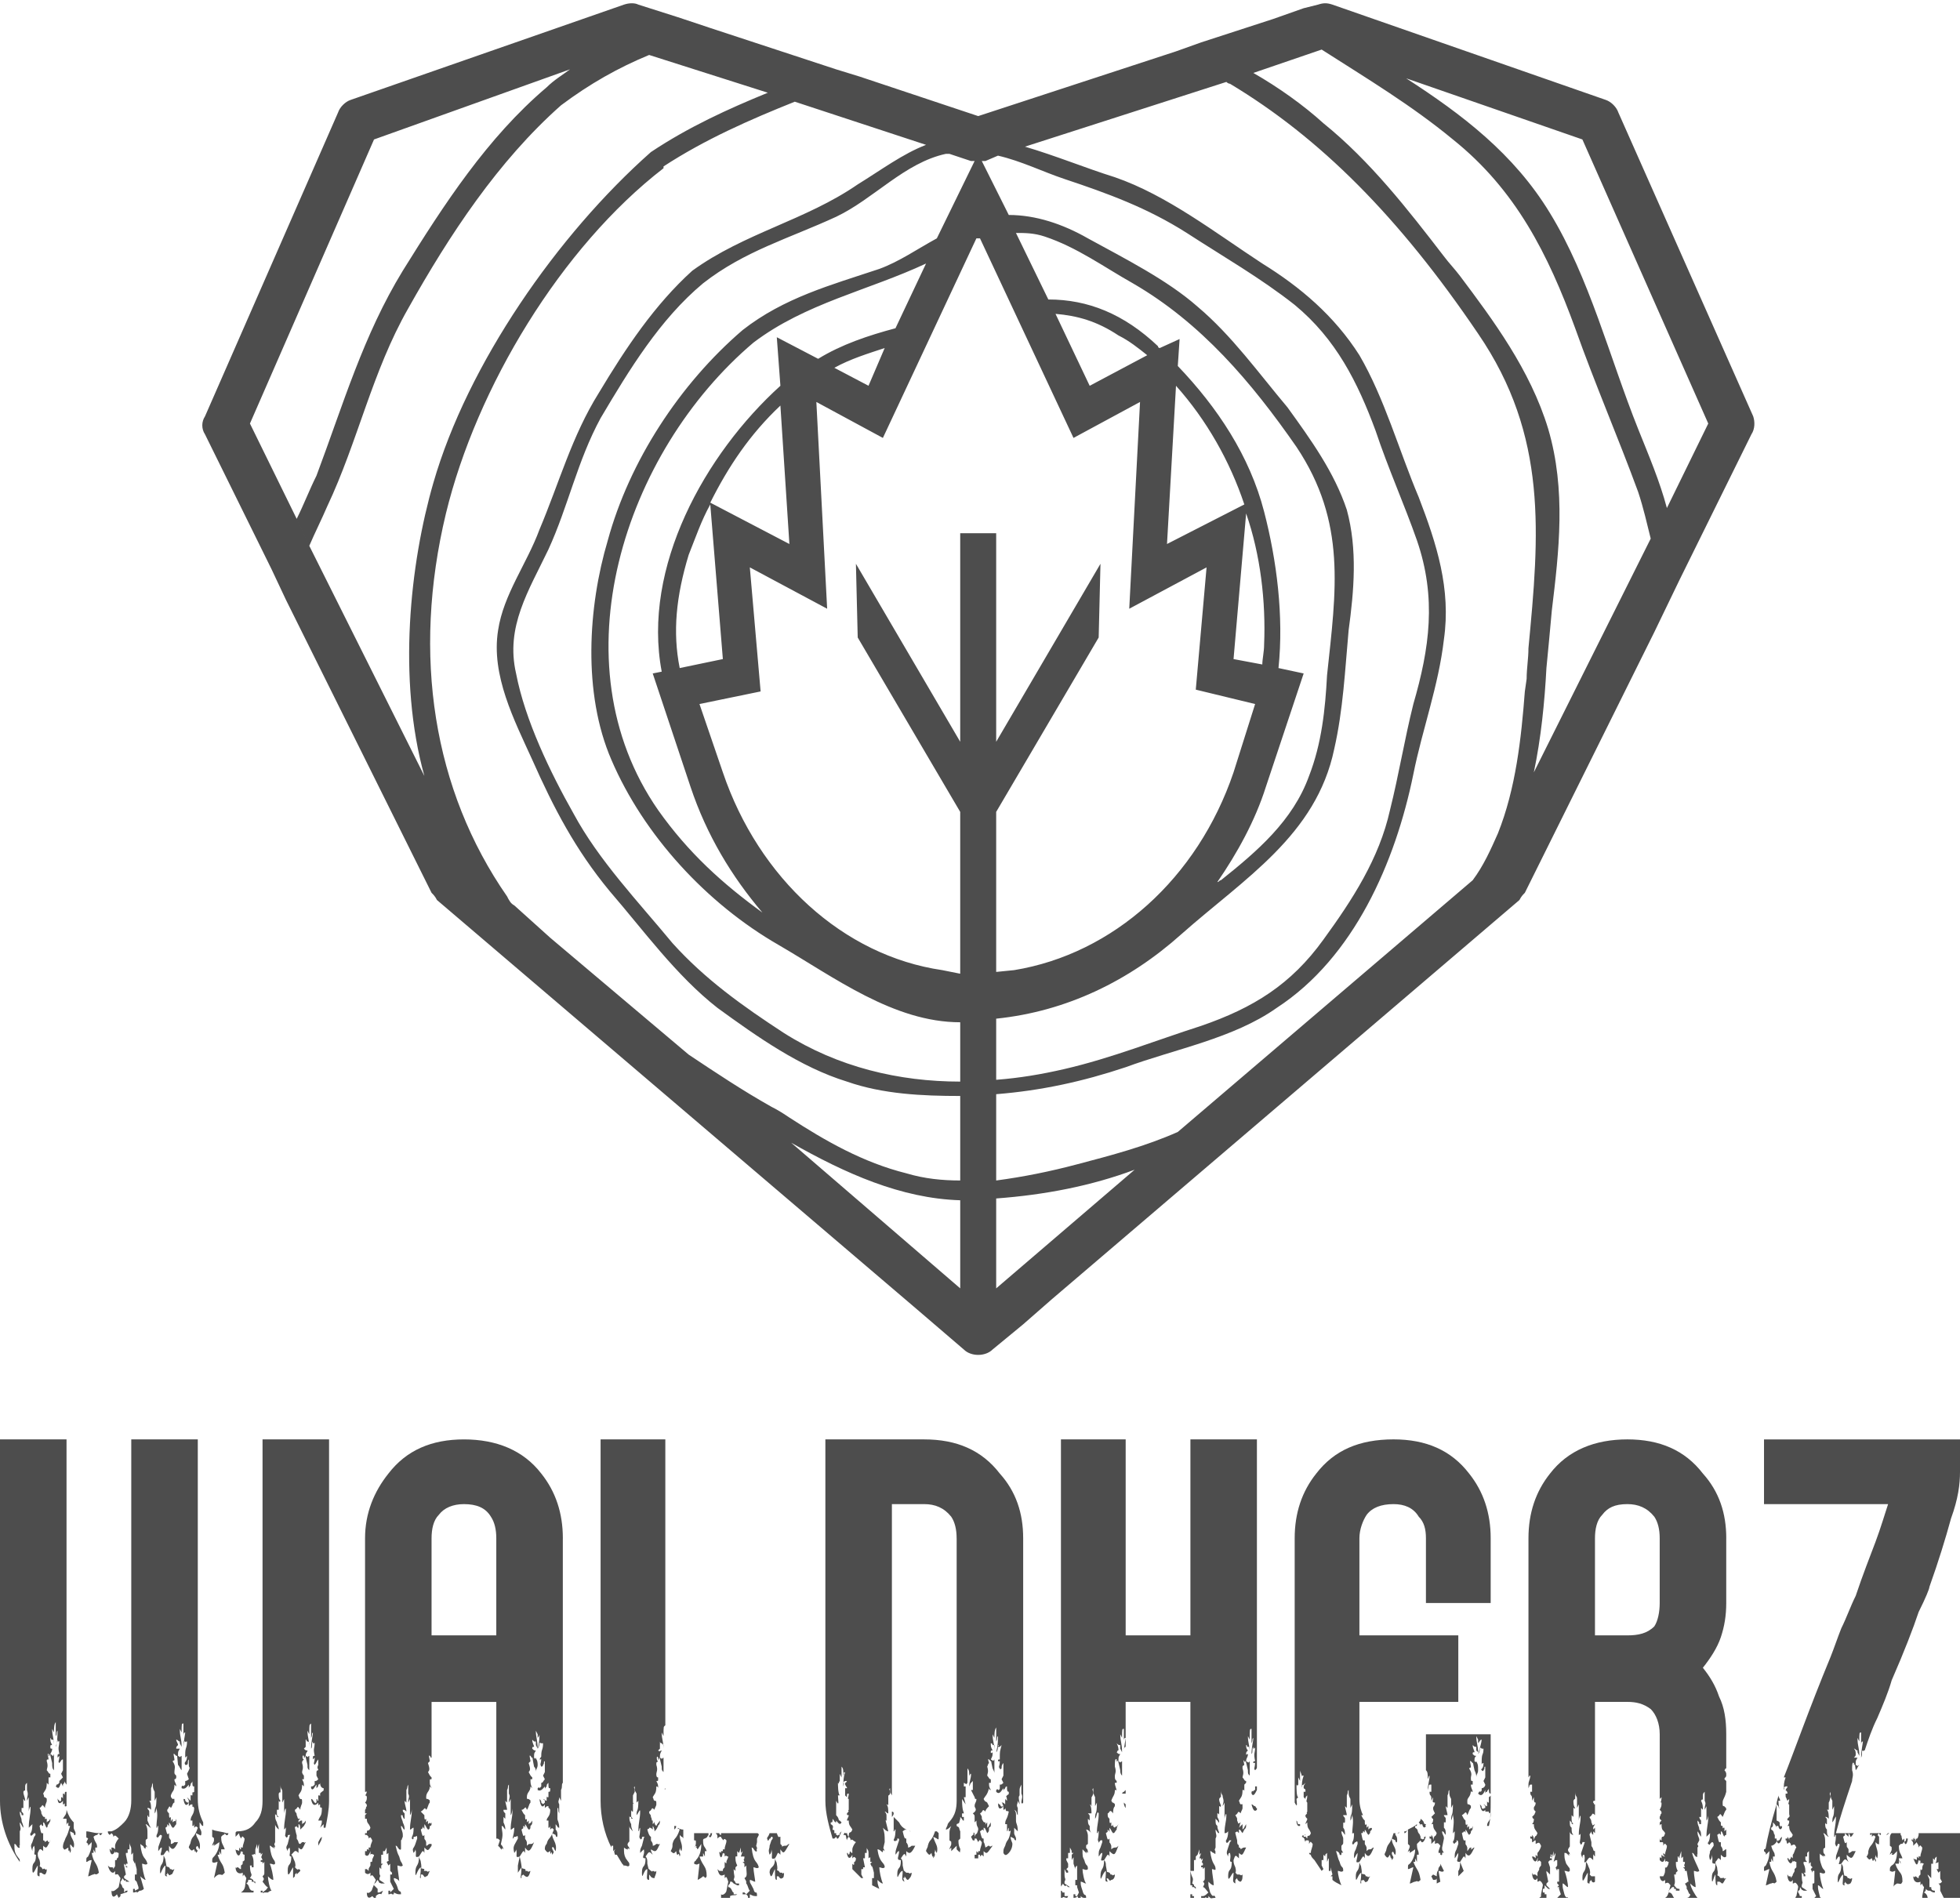 <?xml version="1.0" encoding="UTF-8"?>
<!DOCTYPE svg PUBLIC "-//W3C//DTD SVG 1.1//EN" "http://www.w3.org/Graphics/SVG/1.1/DTD/svg11.dtd">
<!-- Creator: CorelDRAW SE (OEM-Version) -->
<svg xmlns="http://www.w3.org/2000/svg" xml:space="preserve" width="199px" height="193px" version="1.1" shape-rendering="geometricPrecision" text-rendering="geometricPrecision" image-rendering="optimizeQuality" fill-rule="evenodd" clip-rule="evenodd"
viewBox="0 0 10.9 10.54"
 xmlns:xlink="http://www.w3.org/1999/xlink">
 <g id="Ebene_x0020_1">
  <path fill="#4D4D4D" fill-rule="nonzero" d="M9.75 2.3l-0.75 -1.69c-0.01,-0.03 -0.04,-0.06 -0.07,-0.07l-1.52 -0.53c-0.03,-0.01 -0.05,-0.01 -0.08,0l-0.08 0.02 -0.17 0.06 -0.4 0.13 -0.14 0.05 -1.1 0.36 -0.66 -0.22 -0.13 -0.04 -0.7 -0.23 -0.18 -0.06 -0.22 -0.07c-0.02,-0.01 -0.05,-0.01 -0.08,0l-1.52 0.53c-0.03,0.01 -0.06,0.04 -0.07,0.07l-0.74 1.69c-0.02,0.03 -0.02,0.07 0,0.1l0.37 0.75c0,0 0,-0.01 0,-0.01 0,0 0,0.01 0,0.01l0.08 0.17c0,0 0,0 0,0l0.81 1.63c0.01,0.01 0.02,0.02 0.03,0.04l2.65 2.26c0,0 0,0 0,0l0.14 0.12 0.14 0.12c0.02,0.02 0.05,0.03 0.08,0.03 0.03,0 0.06,-0.01 0.08,-0.03l0.17 -0.14 0.16 -0.14c0,0 0,0 0,0l2.6 -2.22c0.01,-0.02 0.02,-0.03 0.03,-0.04l0.72 -1.45 0.14 -0.29 0.4 -0.81c0.02,-0.03 0.02,-0.07 0.01,-0.1zm-6.13 -1.47c-0.52,0.46 -1.02,1.18 -1.21,1.84 -0.13,0.45 -0.2,1.09 -0.05,1.63l-0.64 -1.28c0,0 0,0 0,0l-0.07 -0.15c-0.01,0 -0.01,0.01 -0.01,0.01 0,0 0,-0.01 0.01,-0.01l-0.26 -0.53 0.69 -1.58 1.09 -0.39c-0.04,0.03 -0.09,0.06 -0.13,0.1 -0.33,0.28 -0.57,0.65 -0.8,1.02 -0.22,0.36 -0.33,0.74 -0.48,1.14 -0.04,0.08 -0.07,0.16 -0.11,0.24l0.07 0.15c0.03,-0.07 0.07,-0.15 0.1,-0.22 0.17,-0.36 0.25,-0.75 0.45,-1.1 0.23,-0.41 0.5,-0.82 0.85,-1.13 0.16,-0.12 0.32,-0.21 0.49,-0.28l0.66 0.21 0 0c-0.22,0.09 -0.44,0.19 -0.65,0.33zm4.91 3.45c0.04,-0.19 0.06,-0.39 0.07,-0.58 0.01,-0.1 0.02,-0.21 0.03,-0.32 0.04,-0.33 0.08,-0.67 -0.02,-1.01 -0.1,-0.33 -0.31,-0.61 -0.49,-0.85 -0.03,-0.04 -0.06,-0.07 -0.09,-0.11 -0.2,-0.26 -0.41,-0.53 -0.67,-0.74 -0.11,-0.1 -0.25,-0.2 -0.39,-0.28l0.38 -0.13c0.25,0.16 0.5,0.31 0.73,0.5 0.35,0.28 0.53,0.64 0.68,1.05 0.11,0.31 0.24,0.61 0.35,0.91 0.03,0.09 0.05,0.18 0.07,0.26l-0.65 1.3zm-2.99 2.27l0 -0.48c0.25,-0.02 0.48,-0.07 0.72,-0.15 0.27,-0.1 0.6,-0.16 0.84,-0.33 0.43,-0.28 0.66,-0.81 0.76,-1.3 0.05,-0.25 0.14,-0.49 0.17,-0.75 0.04,-0.28 -0.04,-0.53 -0.14,-0.79 -0.11,-0.26 -0.19,-0.55 -0.33,-0.79 -0.14,-0.22 -0.33,-0.38 -0.54,-0.51 -0.26,-0.17 -0.53,-0.38 -0.82,-0.48 -0.16,-0.05 -0.33,-0.12 -0.5,-0.17l1.12 -0.36c0,0 0.01,0.01 0.02,0.01 0.5,0.3 0.94,0.74 1.38,1.39 0.39,0.57 0.34,1.12 0.28,1.75 0,0.06 -0.01,0.11 -0.01,0.17l-0.01 0.07c-0.02,0.26 -0.05,0.54 -0.15,0.79 -0.04,0.09 -0.08,0.18 -0.14,0.26l-1.64 1.4c-0.18,0.08 -0.37,0.13 -0.56,0.18 -0.15,0.04 -0.3,0.07 -0.45,0.09zm0 0.6l0 -0.5c0.27,-0.02 0.53,-0.07 0.77,-0.16l-0.77 0.66zm-0.2 -0.49l0 0.49 -0.94 -0.81c0.3,0.17 0.61,0.31 0.94,0.32zm0 -0.58l0 0.47c-0.1,0 -0.2,-0.01 -0.3,-0.04 -0.24,-0.06 -0.45,-0.18 -0.65,-0.31 -0.03,-0.02 -0.06,-0.04 -0.1,-0.06 -0.16,-0.09 -0.31,-0.19 -0.46,-0.29l-0.77 -0.65 -0.2 -0.18c-0.02,-0.01 -0.03,-0.03 -0.04,-0.05 -0.41,-0.59 -0.53,-1.34 -0.34,-2.13 0.17,-0.7 0.64,-1.48 1.21,-1.92 0,0 0,0 0,-0.01 0.23,-0.15 0.48,-0.26 0.73,-0.36l0.73 0.24c-0.13,0.05 -0.25,0.14 -0.38,0.22 -0.29,0.2 -0.63,0.27 -0.92,0.48 -0.21,0.19 -0.37,0.43 -0.52,0.68 -0.15,0.24 -0.22,0.5 -0.33,0.76 -0.07,0.19 -0.2,0.36 -0.23,0.56 -0.04,0.25 0.09,0.5 0.19,0.72 0.12,0.27 0.24,0.5 0.43,0.73 0.19,0.22 0.37,0.47 0.6,0.65 0.22,0.16 0.46,0.33 0.72,0.41 0.2,0.07 0.42,0.08 0.63,0.08zm0.08 -5.2l-0.21 0.43c-0.11,0.06 -0.21,0.13 -0.32,0.17 -0.27,0.09 -0.53,0.16 -0.76,0.34 -0.35,0.3 -0.63,0.73 -0.75,1.17 -0.11,0.37 -0.14,0.85 0.02,1.22 0.18,0.42 0.53,0.8 0.93,1.03 0.31,0.18 0.64,0.43 1.01,0.43l0 0.33c-0.34,0 -0.68,-0.08 -0.98,-0.27 -0.23,-0.15 -0.44,-0.3 -0.62,-0.5 -0.19,-0.23 -0.41,-0.46 -0.55,-0.72 -0.13,-0.23 -0.27,-0.52 -0.32,-0.78 -0.06,-0.26 0.07,-0.46 0.18,-0.69 0.11,-0.24 0.16,-0.49 0.29,-0.73 0.16,-0.27 0.33,-0.55 0.57,-0.75 0.23,-0.18 0.48,-0.25 0.74,-0.37 0.21,-0.1 0.38,-0.3 0.61,-0.35 0.01,0 0.01,0 0.02,0l0.12 0.04c0.01,0 0.01,0 0.02,0zm2.07 1.94c-0.07,-0.21 -0.2,-0.39 -0.33,-0.57 -0.16,-0.19 -0.31,-0.4 -0.5,-0.56 -0.17,-0.15 -0.41,-0.27 -0.61,-0.38 -0.14,-0.08 -0.29,-0.13 -0.44,-0.13l-0.15 -0.3c0.01,0 0.01,0 0.02,0l0.07 -0.03c0.13,0.03 0.25,0.09 0.37,0.13 0.24,0.08 0.46,0.16 0.68,0.3 0.2,0.13 0.41,0.25 0.6,0.4 0.23,0.19 0.35,0.43 0.45,0.7 0.07,0.21 0.16,0.41 0.23,0.61 0.11,0.32 0.07,0.6 -0.02,0.91 -0.05,0.2 -0.08,0.39 -0.13,0.59 -0.06,0.27 -0.21,0.5 -0.37,0.72 -0.18,0.25 -0.39,0.38 -0.68,0.48 -0.25,0.08 -0.5,0.18 -0.76,0.24 -0.13,0.03 -0.25,0.05 -0.38,0.06l0 -0.34c0.39,-0.04 0.74,-0.21 1.03,-0.47 0.35,-0.31 0.75,-0.55 0.85,-1.03 0.05,-0.22 0.06,-0.44 0.08,-0.66 0.03,-0.22 0.05,-0.45 -0.01,-0.67zm-1.52 -0.4l0.37 -0.2 -0.06 1.15 0.43 -0.23 -0.06 0.68 0.33 0.08 -0.12 0.38c-0.2,0.59 -0.67,1.01 -1.22,1.1l-0.1 0.01 0 -0.89 0.57 -0.97 0.01 -0.41 -0.58 0.99 0 -1.16 -0.1 0 -0.1 0 0 1.16 -0.58 -0.99 0.01 0.41 0.57 0.97 0 0.9 -0.1 -0.02c-0.55,-0.08 -1.02,-0.51 -1.22,-1.1l-0.13 -0.38 0.34 -0.07 -0.06 -0.69 0.43 0.23 -0.06 -1.15 0.37 0.2 0.52 -1.11c0.01,0 0.01,0 0.02,0l0.52 1.11zm-0.1 -0.69c0.12,0.01 0.23,0.04 0.35,0.12 0.06,0.03 0.11,0.07 0.16,0.11l-0.32 0.17 -0.19 -0.4zm0.62 1.28l0.05 -0.88c0.17,0.19 0.3,0.42 0.38,0.66l-0.43 0.22zm0.44 -0.17c0.08,0.23 0.11,0.49 0.1,0.73 0,0.04 -0.01,0.08 -0.01,0.11l-0.16 -0.03 0.07 -0.81zm-2.91 0.81l-0.24 0.05c-0.04,-0.2 -0.02,-0.4 0.05,-0.63 0.04,-0.1 0.07,-0.19 0.12,-0.28l0.07 0.86zm-0.07 -0.87c0.1,-0.2 0.22,-0.38 0.39,-0.54l0.05 0.77 -0.44 -0.23zm0.69 -0.75c0.09,-0.05 0.19,-0.08 0.28,-0.11l-0.09 0.21 -0.19 -0.1zm-0.98 2.46c-0.57,-0.82 -0.19,-1.99 0.53,-2.6 0.29,-0.22 0.64,-0.29 0.96,-0.44l-0.17 0.36c-0.15,0.04 -0.3,0.09 -0.43,0.17l-0.23 -0.12 0.02 0.27c-0.42,0.38 -0.77,1.01 -0.66,1.59l-0.05 0.01 0.21 0.63c0.09,0.27 0.23,0.5 0.4,0.7 -0.22,-0.16 -0.41,-0.33 -0.58,-0.57zm3.72 -0.75c-0.01,0.19 -0.03,0.38 -0.1,0.56 -0.09,0.25 -0.29,0.42 -0.49,0.58 -0.01,0 -0.01,0.01 -0.02,0.01 0.11,-0.16 0.21,-0.34 0.27,-0.53l0.21 -0.63 -0.14 -0.03c0.03,-0.29 -0.01,-0.6 -0.08,-0.87 -0.08,-0.31 -0.26,-0.58 -0.48,-0.81l0.01 -0.15 -0.11 0.05c0,0 -0.01,0 -0.01,-0.01 -0.19,-0.18 -0.39,-0.26 -0.61,-0.26l-0.18 -0.37c0.05,0 0.1,0 0.16,0.02 0.18,0.06 0.33,0.17 0.49,0.26 0.38,0.22 0.66,0.55 0.91,0.91 0.28,0.42 0.22,0.8 0.17,1.27zm1.89 -0.93c-0.04,-0.15 -0.1,-0.29 -0.16,-0.44 -0.16,-0.4 -0.27,-0.84 -0.49,-1.2 -0.2,-0.33 -0.49,-0.55 -0.8,-0.75l0.98 0.34 0.7 1.58 -0.23 0.47zm0.76 7.68l0 0zm-2.02 -0.04l0 0 0 0 -0.02 0.01 0 -0.03c0,0.01 -0.01,0.01 -0.02,0.01l-0.01 -0.02 0 0 0 0 0 0 0 0 0 0 0 0 0.01 -0.01 0 0 0 0 0 0 0 0 0 0 0 0 0 0 0 0 0 0 0 0 0 0 0 0 0.02 0.01c0,-0.04 0.01,-0.02 0.01,-0.05 0,0.01 0,0 0.01,-0.01l0 -0.01 0.01 0.02 0.01 0.02c-0.01,0.01 -0.02,0 -0.03,0l0.01 0.06zm-6.55 -2.46l0.37 0 0 2.01c0,0.05 -0.01,0.1 -0.02,0.15 -0.01,0 -0.01,0 -0.01,0l0 -0.02c-0.01,0.01 -0.01,0.01 -0.02,0.02 0.01,-0.02 0.01,-0.03 0.01,-0.04l-0.02 0c0.01,-0.03 0.02,-0.02 0.02,-0.07 -0.01,-0.01 -0.01,0.01 -0.01,-0.02 -0.01,0 -0.01,0.01 -0.01,0.01l0 -0.02c0,0 -0.03,0.04 -0.04,-0.02 0.01,0 0.01,0.01 0.02,0.02 0.01,0.01 0,0 0.01,0 0,-0.02 0,-0.01 0,-0.02 0.01,0 0,0.01 0.01,0.01l0 -0.03c0.01,0 0.01,0 0.01,0.01 0,-0.03 0,-0.02 0.01,-0.03 0.01,-0.01 0.01,0 0.01,-0.02 -0.01,0 -0.02,-0.01 -0.02,-0.03 0,0 0,0.01 -0.01,0.01 0,0.01 0,0.01 -0.01,0.02l0 -0.02c-0.01,0.01 -0.02,0.04 -0.03,0.02 0,-0.01 0,0 0,-0.01 0,-0.01 0,0 0,0 0.01,0 0.01,0 0.02,-0.01 0,-0.01 0,0.01 0,-0.02 0.01,0 0.01,0 0.02,-0.01l-0.01 -0.02 0 -0.02c0,0 0,-0.01 0.01,-0.01 0,-0.01 -0.01,-0.01 0,-0.03 0,-0.01 0,0 0,-0.03 -0.01,0.01 -0.01,0.02 -0.02,0.03 0,0 0,0.01 0,0 -0.01,-0.01 0,-0.01 0,-0.04 0,0 0,0 -0.01,0.01 0,-0.02 0,-0.02 0.01,-0.02 -0.01,-0.05 0,-0.03 0,-0.08 0,0.01 0,0.01 -0.01,0.01 0,0 0,0 0,0 0,-0.01 0,-0.01 0,-0.01 -0.01,0.01 0,0.03 -0.01,0.04 0,-0.04 0.01,-0.07 0.01,-0.09 -0.01,0.01 0,0.01 -0.01,0.03l0 -0.08c-0.01,0.01 -0.01,0 -0.01,0.06l-0.01 -0.02c0,0.04 0.01,0.05 0.01,0.09l0 -0.02c0,0 0,-0.01 -0.01,-0.01l0 0c-0.01,-0.01 0.01,0 0,0 0,0 0,0 0,0 -0.01,0 0,-0.01 -0.01,-0.01 0,0.02 0,0.02 0,0.04 0,0 0,0 -0.01,0.01 0.01,0.01 0.01,0.01 0.02,0.01 0,0.01 -0.01,0.01 -0.01,0.03 0.02,0.01 0,0.01 0.02,0 0,0.02 0,0.02 0,0.04 0,0.03 0,0.02 0,0.04 -0.01,-0.01 -0.01,-0.01 -0.01,-0.03 -0.02,-0.09 -0.01,-0.03 -0.02,-0.04 0,-0.01 0,-0.01 0,-0.01 -0.01,-0.01 -0.01,0.02 0,0.02 -0.01,0.01 -0.01,0.01 -0.01,0.02 0.01,0.03 0,0.04 0,0.05 0,0.01 0.01,0.02 0.01,0.02l0 0.02c0,0 0,0 -0.01,0 0.01,0.02 0.01,0.02 0.01,0.04 0,0 0,0 -0.01,-0.01 0,0.04 -0.01,0.04 -0.02,0.06 0.01,0.02 0,0.01 0.01,0.02 0.01,0 0.01,0 0.01,0.02 0,0.01 -0.01,0.02 -0.01,0.04 -0.02,-0.03 -0.01,-0.01 -0.03,0 0,0.02 0.01,0.01 0.01,0.03 0.01,0.02 0,0.02 0.02,0.02 -0.01,0.01 -0.01,0 -0.01,0.02 0.01,-0.01 0.01,-0.01 0.02,-0.01 0,0.01 0,0.01 0,0.02 0.02,-0.02 0,0.01 0.02,-0.02 0,0.02 0,0.01 -0.01,0.03 -0.01,0.01 -0.01,0.01 -0.02,0.02 0,-0.01 0,-0.03 -0.01,-0.03l0 0.02c-0.01,0 -0.01,-0.01 -0.01,-0.01 -0.01,0.01 -0.01,0 -0.01,0.01 0.01,0.05 0.01,0.04 0.01,0.04 0,0.04 0,0.01 0.01,0.04 0,0 0,0.01 0.01,0.01 0,0 0.01,-0.01 0.01,-0.01 0.01,0 0,0 0.01,0 0.01,0.01 0,0 0.01,0 -0.02,0.04 -0.02,0.05 -0.04,0.03 0,0.02 0,0.02 0,0.03 -0.02,-0.02 -0.02,-0.01 -0.04,0.01 0.01,0.01 0.01,0.02 0.02,0.04 0.01,0.04 -0.01,0.02 0.01,0.04 0.01,0 0,0.01 0.01,0 0.01,0 0.01,0.01 0.01,0.01 -0.01,0.01 -0.01,0.01 -0.02,0.02 0,0 0,0 0,-0.01l-0.01 0.01c0,0.01 0,-0.01 0,0.01l-0.01 0.01c0,-0.01 0,-0.02 0,-0.06 -0.01,0.01 -0.03,0.07 -0.03,0.02 0,-0.05 0.02,-0.02 0.02,-0.08 -0.02,0 0,-0.02 -0.01,-0.05 -0.01,0.01 -0.01,0.01 -0.01,0.02 -0.01,-0.02 -0.01,-0.02 0,-0.04l0.01 -0.04c0,-0.01 0.01,-0.01 0,-0.01 -0.01,0 -0.01,0 -0.01,0.01 0,0 -0.01,0.01 -0.01,0 -0.01,-0.01 0,0 0,-0.06 0,0.01 0,0.01 -0.01,0.02 0,-0.05 0.01,-0.07 0.01,-0.11 0,-0.02 -0.01,0.01 -0.01,0.02 0,-0.04 0,0 0,-0.08l-0.01 0.02c0,-0.03 0,-0.03 0,-0.06 0,-0.02 -0.01,-0.01 -0.01,-0.04 0,0.01 0,0 0,0.03 0,0.03 0,0 -0.01,0.02 0,0.02 0,0.03 0.01,0.04 -0.01,0.01 0,0.01 -0.01,0 0,0.01 0,0.03 0,0.05 0,0 -0.01,0 -0.01,0 0,0 0,0.01 0,0.02 0,0.01 0,0.01 0.01,0.02 -0.01,0 -0.01,0 -0.01,-0.01 0,0 -0.01,0 -0.01,-0.01 0,0.03 0,0.03 0.01,0.05 0,0.01 0.01,0.02 0.01,0.04 -0.01,-0.01 -0.02,-0.02 -0.02,-0.03 0,0.03 0,0.03 0,0.05l0 0.02c0,0.01 0,0 0,0.02 0,0.01 0,-0.01 0,0.01 -0.01,0.02 0,0.01 0,0.03 -0.02,-0.02 0.01,0.02 -0.01,0 -0.01,0 -0.01,-0.01 -0.02,-0.01 0.01,0.09 0.03,0.07 0.03,0.1 -0.01,0.01 -0.01,0 -0.03,0 0.01,0.02 0.02,0.07 0.02,0.09 -0.01,0 -0.02,-0.01 -0.03,-0.02 0,0.02 0.01,0.07 0.02,0.08 0,0 -0.01,0 -0.02,0.01 0,0 0,0 0,0l0 0c-0.01,0 -0.01,0 -0.02,0 0,-0.01 0,0.01 -0.01,0l0 0 0 0 0 0 0 0 0 0 0 0 0 0 0 0 0 0 0 0 0 0 0 0 0 0 0 0 0 0 0 0 0 0 0 0 0 0 -0.01 0 0 0 0 0 0 0 0 0 0 0 0 0 0 0 0 0 0 0 0 0 0 -0.01 0 0 0 0 0 0 0 0 0 0 0 0 0 0 0 0 0 0 0 0 0 0 0.01 0 0 0 0 0 0 0 0 0 0 0 0 0 0 0 0 0 0 0.01c0.01,-0.01 0.02,-0.01 0.03,-0.03 -0.01,0 -0.02,-0.02 -0.03,-0.03 0.01,-0.02 0.01,-0.01 0,-0.03 0.01,-0.01 0.01,-0.01 0.01,-0.02l0 -0.06 -0.01 0.01 0 0 0 0 0 0 0 0 0 0 0 0 0 0 0 0 0 -0.01 0 0 0 0 0 0 0 0 0 0 0 0 -0.01 0 0 0 0 0 0 0 0 0 0 0 0 0 0 0 0 0 0 0 0 0 0 0 0 0 0 0 0 0 0 -0.01 0 0 0 0c0.01,0 0,0 0.01,0 -0.01,-0.03 -0.01,0 0,-0.04l-0.01 0.01 0 0 0 0 0 0 0 0 0 0 0 0 0 0 0 0 0 0 0 0 0 0 0 -0.01 0 0 0 0 0 0 0 0 0 0 -0.01 0 0 0 0 0 0 0 0 0 0 0 0 -0.01 0 0 0.01 -0.02 0 0 0 0 0 0 -0.01 0.02 0 -0.01 0 -0.01 0 0 0 0 0 0 0 0 0 -0.01 0 0 0 -0.01 -0.01 0.03c0,-0.02 0,-0.01 0,-0.03l-0.01 0.03 0 0 0 0.01c0,-0.01 0,-0.01 0,-0.01l0 0.03c-0.01,-0.01 0,0 -0.02,0 0.01,0.02 0.01,0.03 0.01,0.05l0 0 0 0.01 0 0 0 0.01 0 0 0 0 0 0 0 0 -0.01 0 0 0 0 -0.01 0 0.01 0 0 0 0 0 0 0 -0.01 0 0 0 0 -0.01 0c0,0.06 0.02,0.04 0,0.07 0.03,0.01 0.01,0.02 0.03,0.02l0 0.01 0 0 0 0 0 0 0 0 0 0 0 0 0 0 0 0 0 0 0 0 -0.01 -0.01 -0.01 0 0 0 0 0 0 0 0 0 0 0 0 0 0 0 0 0 0 0 0 0 0 0 0 0 0 0 0 0 0 0 0 0 0 0 0 0 0 0 0 0 0 0 0 0 0 0 0 0 0 0 0 0 0 0 0 0 0 0 0 0 0 0 0 0 0 0 0 0 0 0 0 0 0 0 0 0 0 -0.01 0 0 0 0 0 0 0 0 0 0 0 0 0 0 0 0 0 0 0 0 -0.01 0 0 0 0 0 0 0.01 0 0 0 0 0 0 0 0 0 0 0 -0.01 -0.01 0c0,0.01 0,0.01 -0.01,0.02l0 0c0.02,0.01 0.01,0.03 0.03,0.04l0 0.01 0 0 0 0 0 0 0 0 0 -0.01 0 0 0 0 0 0 0 0 0 0 0 0 0 0 0 0 0.01 0 0 0 0 0.01 0 0 0 0 0 0 0 0 0 0 0 0 0 0 0 0 0 0 0 0 0 0 0 0 0 0 0 0 0 0 0 0 -0.08 0c0,0 0,0 -0.01,0 0.01,0 0.01,0 0.02,0 0.03,-0.02 0.02,-0.04 0.03,-0.08 -0.02,-0.03 -0.01,-0.02 -0.02,-0.01l0 -0.02c-0.02,0.01 -0.04,0 -0.04,-0.03 0.01,0.01 0,0 0.01,0 0.01,0 0.01,0.01 0.02,0.01 0,-0.01 0,-0.01 0,-0.02 0.01,-0.01 0.01,0 0.01,-0.03 0,0.01 0,0.01 0.01,0 0,-0.01 0,-0.02 0,-0.03 -0.01,0 -0.01,-0.01 -0.01,0 0,-0.03 0,-0.01 -0.01,-0.02 -0.01,0.05 -0.03,0.01 -0.03,-0.01 0.01,0.01 0.01,0 0.02,0.01 0,-0.01 0,-0.01 0,-0.02 0.01,0.01 0,0.01 0.01,0.01 0,-0.01 0,0 0,-0.02 0,0.01 0,0.01 0.01,0.01 0,-0.02 0.01,-0.03 0.01,-0.05 -0.01,-0.01 -0.01,-0.02 -0.02,0 -0.01,-0.02 -0.01,-0.02 -0.01,-0.03 -0.01,0.01 -0.01,0.01 -0.02,0.02 0,-0.02 0,-0.02 0,-0.02 0,-0.01 0.01,-0.01 0.01,-0.01 0,0.01 0,0.01 0,0.01 0,0 0,-0.01 0,-0.01 0.05,0 0.08,-0.02 0.1,-0.05 0.03,-0.03 0.04,-0.07 0.04,-0.12l0 -2.01zm0.33 2.21c0,0.02 -0.01,0.03 -0.02,0.05 0,0 0,-0.01 0,-0.02 0.01,-0.02 0.01,-0.02 0.02,-0.03zm-1.17 0.3c0.01,0.01 0.03,-0.01 0.04,-0.02l0.01 -0.05c-0.02,-0.03 -0.01,-0.02 -0.03,-0.02l0 -0.02c-0.01,0.02 -0.03,0.01 -0.04,-0.03 0.01,0.01 0.01,0.01 0.02,0.01 0.01,0 0.01,0 0.01,0.01 0.01,-0.02 0.01,-0.01 0.01,-0.02 0,-0.02 0,-0.01 0,-0.03 0.01,0 0.01,0 0.01,-0.01 0.01,0 0.01,-0.02 0.01,-0.03 -0.01,0 -0.01,-0.01 -0.02,0 0,-0.02 0,-0.01 0,-0.01 -0.02,0.04 -0.03,0 -0.03,-0.01 0,0 0,-0.01 0.01,0.01 0,-0.01 0,-0.01 0,-0.02 0.01,0 0.01,0 0.02,0.01 0,-0.01 0,-0.01 0,-0.02 0,0 0,0 0,0 0,-0.01 0.01,-0.03 0.02,-0.04 -0.02,-0.02 -0.02,-0.02 -0.03,-0.01 0,-0.01 0,-0.01 -0.01,-0.02 0,0 -0.01,0.01 -0.01,0.01 -0.01,-0.01 -0.01,-0.01 -0.01,-0.02 0.01,0 0.01,0 0.02,0 0,0 0,0 0,0 0,0 0,0 0,0 0.03,-0.01 0.05,-0.03 0.07,-0.05 0.03,-0.03 0.04,-0.08 0.04,-0.12l0 -2.01 0.37 0 0 2c0,0.05 0.01,0.09 0.03,0.13 0,0 0,0.01 0,0.02 -0.01,0 -0.01,-0.01 -0.02,-0.02 0,0.02 0,0.02 0,0.03 0.01,0.02 0.01,0.02 0.01,0.03 0,0.02 -0.01,0.01 -0.01,0.01l-0.02 -0.01c0,0.03 0.03,0.04 0.02,0.09 -0.01,-0.01 -0.01,-0.03 -0.02,-0.01 0,0.02 0.02,0.01 0,0.03 0,-0.04 0,0.02 -0.01,-0.02 -0.01,0 -0.01,0.02 -0.03,-0.01 0,-0.01 0.01,-0.02 0.01,-0.03 0.01,-0.04 0.02,-0.02 0.04,-0.08 -0.01,-0.01 -0.01,-0.01 -0.02,0l0 -0.03c0,0.01 0,0.02 -0.01,0.02 0,-0.01 0,-0.03 0,-0.03l-0.01 0c0,-0.03 0.02,-0.03 0.02,-0.07 -0.01,-0.02 -0.01,0.01 -0.01,-0.02 -0.01,0 -0.01,0 -0.02,0.01l0 -0.02c0,0 -0.02,0.04 -0.03,-0.02 0.01,0 0.01,0 0.01,0.01 0.01,0.01 0.01,0.01 0.02,0.01 0,-0.02 0,-0.01 -0.01,-0.03 0.01,0.01 0.01,0.01 0.02,0.02l0 -0.04c0,0.01 0,0.01 0.01,0.01 0,-0.03 0,-0.01 0.01,-0.02 0,-0.01 0,-0.01 0,-0.03 -0.01,0 -0.01,0 -0.01,-0.03 0,0.01 -0.01,0.01 -0.01,0.02 0,0.01 -0.01,0.01 -0.01,0.02l0 -0.02c-0.01,0.01 -0.02,0.03 -0.04,0.02 0,-0.01 0,0 0,-0.01 0.01,-0.01 0.01,0 0.01,0 0,0 0.01,-0.01 0.01,-0.01 0,-0.01 0,0.01 0,-0.02 0.01,0 0.02,-0.01 0.02,-0.01l-0.01 -0.03 0.01 -0.02c0,0 0,0 0,0 0.01,-0.02 0,-0.01 0,-0.03 0,-0.02 0,-0.01 0,-0.03 -0.01,0.01 0,0.02 -0.01,0.03 0,0 0,0 -0.01,0 -0.01,-0.02 0.01,-0.01 0.01,-0.05 -0.01,0.01 -0.01,0.01 -0.01,0.01 0,-0.01 0,-0.01 0,-0.02 0,-0.04 0.01,-0.03 0.01,-0.07 -0.01,0 -0.01,0.01 -0.01,0 0,0 0,0 0,0 -0.01,0 0,0 -0.01,0 0,0 0,0.02 0,0.04 0,-0.04 0.01,-0.08 0.01,-0.09 -0.01,0 -0.01,0.01 -0.01,0.03l0 -0.08c-0.01,0 -0.01,0 -0.01,0.05l-0.01 -0.02c0,0.05 0.01,0.05 0.01,0.1l-0.01 -0.02c0,-0.01 0,-0.01 0,-0.01l0 0c-0.01,-0.01 0,-0.01 0,0 0,0 0,0 0,0 -0.01,0 -0.01,-0.01 -0.02,-0.01 0,0.01 0.01,0.02 0.01,0.03 -0.01,0.01 -0.01,0.01 -0.01,0.02 0.01,0 0.01,0 0.02,0 -0.01,0.02 -0.01,0.01 -0.01,0.04 0.02,0.01 0,0.01 0.02,0 0,0.02 0,0.02 0,0.04 0,0.02 0,0.02 0,0.04 -0.01,-0.01 -0.01,-0.02 -0.02,-0.03 -0.01,-0.09 0,-0.04 -0.01,-0.05 0,0 0,0 -0.01,-0.01 -0.01,-0.01 0,0.02 0,0.03 0,0.01 0,0 -0.01,0.01 0.02,0.03 0.01,0.04 0.01,0.06 0,0.01 0,0.01 0.01,0.02l0 0.01c0,0 0,0.01 -0.01,0.01 0,0.02 0.01,0.02 0.01,0.04 -0.01,-0.01 -0.01,-0.01 -0.01,-0.01 0,0.04 -0.01,0.03 -0.02,0.06 0,0.01 0,0.01 0.01,0.02 0.01,0 0.01,-0.01 0.01,0.02 -0.01,0 -0.01,0.02 -0.02,0.03 -0.01,-0.02 -0.01,0 -0.02,0.01 0,0.01 0,0.01 0.01,0.02 0,0.02 0,0.03 0.01,0.02 0,0.01 0,0.01 0,0.03 0,-0.01 0.01,-0.02 0.01,-0.02 0,0.02 0,0.01 0,0.02 0.02,-0.02 0.01,0.01 0.02,-0.02 0,0.02 0,0.02 0,0.03 -0.01,0.01 -0.01,0.02 -0.02,0.02 -0.01,-0.01 -0.01,-0.02 -0.02,-0.03l0 0.03c0,-0.01 0,-0.01 -0.01,-0.02 0,0.02 0,0.01 -0.01,0.02 0.01,0.04 0.01,0.04 0.02,0.03 0,0.04 0,0.02 0.01,0.04 0,0.01 0,0.01 0,0.02 0.01,0 0.02,-0.01 0.02,-0.01 0.01,0 0,0 0,0 0.01,0 0.01,0 0.02,0 -0.02,0.04 -0.03,0.05 -0.05,0.02 0,0.02 0,0.02 0,0.04 -0.01,-0.02 -0.01,-0.02 -0.03,0.01 0,0.01 0.01,0.02 0.01,0.03 0.01,0.05 0,0.03 0.02,0.04 0.01,0.01 0,0.01 0.01,0.01 0.01,0 0,0.01 0.02,0 -0.01,0.02 -0.01,0.03 -0.02,0.03 -0.01,0.01 -0.01,0 -0.02,-0.01l0 0.01c-0.01,0 -0.01,-0.01 0,0.01 -0.02,0 -0.01,-0.01 -0.01,-0.06 -0.02,0.01 -0.03,0.07 -0.03,0.03 0,-0.05 0.02,-0.02 0.02,-0.09 -0.03,0.01 -0.01,-0.01 -0.01,-0.04 -0.01,0 -0.01,0.01 -0.02,0.02 0,-0.03 0,-0.02 0.01,-0.05l0.01 -0.03c0,-0.01 0,-0.01 -0.01,-0.01 0,0 0,0 0,0 -0.01,0.01 -0.01,0.02 -0.02,0.01 0,-0.02 0.01,-0.01 0.01,-0.06 -0.01,0 0,0.01 -0.01,0.01 0,-0.05 0.01,-0.06 0,-0.11 0,-0.01 0,0.02 -0.01,0.03 0,-0.05 0.01,-0.01 0.01,-0.09l-0.01 0.02c0,-0.02 0,-0.03 0,-0.05 -0.01,-0.02 -0.01,-0.02 -0.01,-0.05 -0.01,0.02 0,0.01 -0.01,0.03 0,0.03 0,0.01 0,0.03 0,0.01 0,0.03 0,0.04 0,0 0,0 -0.01,0 0.01,0.01 0.01,0.03 0.01,0.05 -0.01,-0.01 -0.01,-0.01 -0.02,-0.01 0,0.01 0.01,0.01 0.01,0.02 0,0.01 0,0.02 0,0.03 -0.01,0 0,0 -0.01,-0.01 0,0 0,-0.01 0,-0.01 0,0.02 0,0.03 0,0.04 0.01,0.02 0.01,0.03 0.02,0.04 -0.01,0 -0.02,-0.02 -0.03,-0.02 0.01,0.02 0.01,0.03 0.01,0.05l0 0.01c0,0.02 0,0.01 0,0.02 -0.01,0.01 -0.01,0 -0.01,0.02 0,0.02 0,0.01 0.01,0.03 -0.02,-0.02 0,0.02 -0.02,0 0,-0.01 -0.01,-0.01 -0.02,-0.02 0.01,0.09 0.03,0.07 0.04,0.11 -0.01,0.01 -0.02,0 -0.03,0 0,0.02 0.01,0.07 0.02,0.09 -0.01,0 -0.03,-0.02 -0.03,-0.02l0.02 0.07c-0.01,0.01 -0.02,0.01 -0.02,0.01l0 0 0 0c-0.01,0 -0.01,0.01 -0.02,0.01 0,-0.01 0,0 -0.02,0l0 -0.01 0 0 0 0 0 0 0 -0.01 0 0 0 0 0 0 0 0 0 0 0 0 0 0 0 0 0 0 0 0 0 0 0.01 0 0 0 0 0 0 0 0 0 0 0 0 0 0 0 0 0 0 0.01 0 0 0 0 0.02 -0.01 0 0 0 -0.01 0 0 0 0 0 0 0 0 0 0 0 0 0 0 -0.01 -0.03 0 0 -0.01 -0.01 0 0 0 0 0 0 0 -0.01 0 0 0 0 0 0 0 -0.01 0 0 0 -0.01 0 0 0 0 0 0 0 0 0 0 0 0 0 0 0 0 0 0 0 0 0.01 0 0 0 0 -0.01 0 0 0 0 0 0 0 -0.02 0 0 0 0 0 0 0 0 0 0 -0.01 0 0 0 0 0 0 0 0 0 0 0 0.01 0 0 0 -0.01 -0.04 0 0 0 0 0 0 0 0 0 0 0 0 0 0 0 0 0 0 0 0 0 0 0 0 0 0 0 0 0 0 0 0.01 0 0 -0.01 -0.02 0 0 0 0c0,0 0,0 0,-0.01l0 0 0 0 0 0 0 0 0 0 0 0 0 0 0 0 0 -0.01 0 0 0 0 0 0 0 0 0 0 0 0 0 0 0 0 0 0 0 0 0 -0.02 0 0 0 0 0 0 0 0 0 0 0 0 0 0 0 0 0 0 0 0 0 0 0 -0.01c0,0.01 0,0.01 -0.01,0.02l0 -0.04 0 0 0 0 0 -0.01 0 0.02c0,-0.02 -0.01,-0.02 -0.01,-0.04l0 0.01 0 0 0 0.04 0 -0.01 0 0 0 0 0 0 0 0 -0.01 0 0 0 0 0 0 0 0 0 0 0 0 -0.01 0 0 0 0 0 0 0 0 0 0 0 0 0 0 0 0 0 0.01 0 0 0 0.02 0 0 0 0 0 0 0 0 0 0 0 0 0 0 0 0 0 0 0 0 0 0 0 0 0 0 0 0 0 0 0 0 0 0 0 0 -0.01 0 0 0.01 0 0 0 0 0 0 0.01 0.05 -0.01 0 0 0 0 0 0 0.01 0 0 0 0 0 0 0 0 0.01 0.01 -0.01 0 0 0 0 0 0 0 0 -0.01 0 0 -0.01 -0.01 0 0 0 0 0 0.01 0 0 0.01 0.05 -0.01 0.01 0 0 0 0.01 0.03 0.02c-0.02,0 -0.02,0 -0.02,0l0 0 0 0 0 0 0 0 0 -0.01c-0.01,0.01 -0.01,0 -0.02,-0.01 0,0.01 -0.01,0.02 -0.01,0.02l0 0 0 0.01 0 0c0.01,0.01 0.01,0.02 0.01,0.02l0 0 0 0 0 0 0 0 0 0 0 0 0.01 0.01 0 0.01c0,0 0,0 0,0l0 0.01 0 0 0 0 0.01 -0.01 0 0 0 0 0 0 0 0 0.01 0 0 0 0 -0.01c0,0.01 0,0.02 -0.01,0.02l0 0 -0.03 0.01 0 0 0 0.01c0,0 -0.01,0.01 -0.01,0.01l-0.01 -0.02c0,0 -0.03,0.04 -0.03,-0.02zm-0.51 -0.16c-0.07,-0.1 -0.11,-0.22 -0.11,-0.34l0 -2.01 0.37 0 0 1.92c0,0 -0.01,-0.01 -0.01,-0.02 0,0 0,0.01 -0.01,0.02 0,0 0,0.01 0,0.01l-0.01 -0.02c-0.01,0.02 -0.01,0.04 -0.03,0.02 0,-0.01 0,0 0,0 0.01,-0.02 0.01,-0.01 0.01,-0.01 0,0 0,0 0.01,-0.01 0,0 0,0.01 0,-0.01 0.01,-0.01 0.01,-0.01 0.02,-0.02l-0.01 -0.02 0.01 -0.02c0,0 0,-0.01 0,-0.01 0,-0.01 0,-0.01 0,-0.03 0,-0.01 0,0 0,-0.02 -0.01,0 -0.01,0.01 -0.02,0.02 0,0 0,0.01 0,0 -0.01,-0.01 0,-0.01 0,-0.04 0,0 0,0 -0.01,0.01 0,-0.02 0,-0.02 0.01,-0.02 -0.01,-0.05 0,-0.03 0,-0.08 0,0.01 0,0.01 -0.01,0.01 0,0 0,0 0,0 0,-0.01 0,-0.01 0,-0.01 -0.01,0.01 0,0.03 -0.01,0.04 0.01,-0.03 0.01,-0.07 0.01,-0.09 -0.01,0.01 0,0.02 -0.01,0.03l0 -0.08c0,0.01 -0.01,0 -0.01,0.06l-0.01 -0.02c0,0.04 0.01,0.05 0.01,0.09l0 -0.02c0,0 0,-0.01 -0.01,-0.01l0 0c0,-0.01 0.01,0 0,0 0,0 0,0 0,0 -0.01,0 0,0 -0.01,-0.01 0,0.02 0,0.02 0.01,0.04 -0.01,0 -0.01,0 -0.01,0.01 0,0.01 0,0.01 0.01,0.01 0,0.01 0,0.01 -0.01,0.03 0.02,0.01 0.01,0.02 0.02,0 0,0.02 0,0.02 0,0.04 0,0.03 0,0.03 0,0.05 -0.01,-0.01 -0.01,-0.02 -0.01,-0.04 -0.02,-0.09 -0.01,-0.03 -0.02,-0.04 0,-0.01 0,-0.01 0,-0.01 -0.01,-0.01 0,0.02 0,0.03 -0.01,0 -0.01,0 -0.01,0.01 0.01,0.03 0,0.04 0,0.05 0.01,0.01 0.01,0.02 0.02,0.02l0 0.02c-0.01,0 -0.01,0 -0.01,0 0,0.02 0,0.03 0,0.04 0,0 0,0 -0.01,-0.01 0,0.04 -0.01,0.04 -0.02,0.06 0.01,0.02 0,0.02 0.01,0.02 0.01,0.01 0.01,0 0.01,0.02 0,0.01 -0.01,0.02 -0.01,0.04 -0.02,-0.03 -0.01,-0.01 -0.03,0 0.01,0.02 0.01,0.02 0.01,0.03 0.01,0.02 0.01,0.02 0.02,0.02 0,0.01 0,0 0,0.02 0,-0.01 0,-0.01 0.01,-0.01 0,0.01 0,0.01 0,0.02 0.02,-0.02 0,0.01 0.02,-0.02 0,0.02 0,0.01 -0.01,0.03 -0.01,0.01 0,0.01 -0.01,0.02 -0.01,-0.01 -0.01,-0.03 -0.02,-0.03l0 0.02c-0.01,0 -0.01,-0.01 -0.01,-0.01 -0.01,0.01 0,0 -0.01,0.01 0.01,0.05 0.01,0.04 0.02,0.04 0,0.04 0,0.01 0,0.04 0.01,0 0.01,0.01 0.01,0.01 0,0 0.01,-0.01 0.02,-0.01 0,0 -0.01,0 0,0.01 0.01,0 0.01,-0.01 0.01,-0.01 -0.02,0.04 -0.02,0.05 -0.04,0.03 0,0.02 0,0.02 0,0.03 -0.02,-0.02 -0.02,-0.01 -0.03,0.01 0,0.02 0,0.02 0.01,0.04 0.01,0.04 -0.01,0.03 0.01,0.04 0.01,0.01 0,0.01 0.01,0.01 0.01,-0.01 0.01,0.01 0.02,0 0,0.01 0,0.02 -0.01,0.03 -0.01,0 -0.02,-0.01 -0.02,-0.01l-0.01 0c0,0.01 0,-0.01 0,0.02 -0.02,0 -0.01,-0.02 -0.01,-0.06 -0.01,0.01 -0.03,0.07 -0.03,0.02 0,-0.05 0.02,-0.02 0.02,-0.08 -0.02,0 0,-0.01 -0.01,-0.05 -0.01,0.01 -0.01,0.02 -0.01,0.03 -0.01,-0.03 -0.01,-0.03 0,-0.05l0.01 -0.03c0.01,-0.01 0.01,-0.02 0,-0.02 -0.01,0.01 0,0 -0.01,0.01 0,0 -0.01,0.01 -0.01,0 -0.01,-0.01 0.01,0 0.01,-0.06 -0.01,0.01 -0.01,0.01 -0.02,0.02 0,-0.05 0.01,-0.07 0.01,-0.11 0,-0.02 -0.01,0.01 -0.01,0.02 0,-0.04 0,0 0,-0.08l-0.01 0.02c0,-0.03 0.01,-0.03 0,-0.06 0,-0.01 0,-0.01 0,-0.04 -0.01,0.01 -0.01,0.01 -0.01,0.03 0,0.03 0,0 -0.01,0.02 0,0.02 0.01,0.03 0.01,0.05 -0.01,0 0,0 -0.01,-0.01 0,0.01 0,0.04 0,0.05 0,0 0,0 -0.01,0 0,0 0,0.01 0,0.02 0.01,0.01 0.01,0.01 0.01,0.02 -0.01,0 0,0 -0.01,0 0,-0.01 0,-0.01 -0.01,-0.02 0,0.03 0.01,0.03 0.01,0.05 0,0.01 0.01,0.02 0.01,0.04 -0.01,-0.01 -0.01,-0.02 -0.02,-0.03 0,0.03 0.01,0.03 0,0.05l0 0.02c0,0.01 0,0.01 0,0.02 0,0.01 0,-0.01 0,0.01 0,0.02 0,0.01 0,0.03 -0.01,-0.01 0.01,0.02 -0.01,0.01 -0.01,-0.01 -0.01,-0.02 -0.02,-0.02 0,0.03 0,0.04 0.01,0.06 0.02,0.03 0.02,0.02 0.02,0.04zm0.26 -0.39l0 0.04c0,0.02 0,0.03 0,0.04 -0.01,0 -0.01,0.01 -0.01,-0.02 0,0.01 -0.01,0.01 -0.01,0.01l0 -0.02c0,0 -0.03,0.04 -0.03,-0.02 0,0.01 0,0.01 0.01,0.02 0.01,0.01 0,0 0.01,0 0,-0.02 0,-0.01 0,-0.02 0.01,0 0.01,0.01 0.01,0.01l0 -0.03c0.01,0 0.01,0.01 0.01,0.01 0,-0.02 0,-0.02 0.01,-0.02zm0 0.1c0.01,0.03 0.02,0.05 0.04,0.07l0 0.01c0,0.01 0,0.01 0,0.02 0,0.01 0.01,0.02 0.01,0.03 0,0.02 -0.01,0.01 -0.01,0l-0.02 -0.01c0,0.04 0.03,0.05 0.02,0.09 -0.01,0 -0.02,-0.03 -0.02,-0.01 0,0.02 0.01,0.02 0,0.04 -0.01,-0.04 -0.01,0.02 -0.01,-0.03 -0.02,0.01 -0.02,0.02 -0.03,0 0,-0.01 0,-0.02 0.01,-0.04 0.01,-0.03 0.01,-0.01 0.03,-0.08 0,0 0,0 -0.01,0l0 -0.02c-0.01,0.01 -0.01,0.01 -0.01,0.02 0,-0.01 0,-0.03 0,-0.04l-0.02 0c0.01,-0.02 0.02,-0.02 0.02,-0.05zm0.11 0.12c0.02,0 0.04,0.01 0.07,0.01 0,0 0,0 -0.01,0.01 -0.01,0 -0.02,0.01 -0.02,0.01 0.01,0.04 0.02,0.03 0.02,0.06l-0.01 0c0,0.02 0,0.02 0,0.03l-0.01 -0.02 0 0.02 -0.01 0c0.01,0.06 0.03,0.05 0.04,0.11 -0.02,0.02 -0.02,0 -0.03,0.01 -0.01,0 -0.02,0.01 -0.03,0.01l0.02 -0.09c-0.02,0 -0.02,0.01 -0.03,0.01 0,-0.03 0,-0.02 0.01,-0.03 0.01,-0.02 0.02,-0.04 0.02,-0.08l-0.02 0.02c0,-0.01 0,0 0,-0.01 -0.01,-0.01 0,0 -0.01,-0.01l0 0.01c0,-0.01 0,-0.01 0.01,-0.03 -0.01,-0.01 -0.01,0 -0.01,-0.01l0 -0.03zm0.07 0.01c0.01,0 0.01,0 0.02,0 -0.01,0.01 -0.01,0.02 -0.02,0zm0.63 -0.02c0.02,0.01 0.05,0.01 0.08,0.02 0,0 0,0 0,0 0.01,0 0.01,0 0.01,0 0,0.01 -0.01,0.02 -0.02,0 0,0 0,0.01 -0.01,0.01 0,0 -0.01,0.01 -0.01,0.01 0,0.04 0.01,0.04 0.02,0.07l-0.02 0c0,0.02 0,0.01 0,0.03l-0.01 -0.02 0 0.02 -0.01 0c0.02,0.06 0.03,0.04 0.04,0.1 -0.02,0.02 -0.01,0.01 -0.03,0.01 -0.01,0 -0.02,0.01 -0.03,0.02l0.02 -0.09c-0.01,0 -0.02,0.01 -0.03,0 0,-0.02 0,-0.02 0.01,-0.03 0.01,-0.01 0.03,-0.04 0.03,-0.08l-0.03 0.02c0,0 0,0 0,0 -0.01,-0.01 0.01,0 0,-0.01l-0.01 0.01c0,-0.01 0.01,-0.02 0.01,-0.03 0,-0.02 0,-0.01 -0.01,-0.02l0 -0.03c0,0 0,0 0,-0.01l0 0zm1.58 -1.08l0 -0.54c0,-0.05 -0.01,-0.09 -0.03,-0.12 -0.03,-0.05 -0.08,-0.07 -0.15,-0.07 -0.06,0 -0.11,0.02 -0.14,0.06 -0.03,0.03 -0.04,0.08 -0.04,0.13l0 0.54 0.36 0zm0.37 -0.54l0 1.39c0,-0.01 0,-0.02 0,-0.03 -0.01,0.01 0,0.02 -0.01,0.04l0 0.01c0,0.02 0,0.03 0,0.05 0,0 0,0 0,0l-0.01 -0.02c0,0.02 -0.01,0.02 0,0.04 0,0.02 0,0.02 0,0.05 -0.01,-0.02 0,-0.03 -0.01,-0.03 0,0.01 0,0.02 0,0.02 0,0.03 0,0.02 0,0.04 0,0.01 0.01,0.02 0.01,0.05 -0.01,0 -0.01,-0.01 -0.02,-0.02 0,0.02 0,0.02 0,0.03 0.01,0.01 0.01,0.02 0.01,0.03 0,0.02 -0.01,0.01 -0.01,0l-0.02 -0.01c0,0.04 0.03,0.05 0.02,0.1 -0.01,-0.01 -0.01,-0.03 -0.02,-0.02 0,0.02 0.02,0.02 0,0.04 0,-0.04 -0.01,0.02 -0.01,-0.02 -0.01,0 -0.01,0.02 -0.03,-0.01 0,-0.01 0,-0.02 0.01,-0.03 0.01,-0.04 0.02,-0.02 0.04,-0.08 -0.01,-0.01 -0.01,-0.01 -0.02,0l0 -0.03c0,0.01 0,0.02 -0.01,0.02 0,-0.01 0,-0.03 0,-0.04l-0.01 0c0,-0.02 0.02,-0.02 0.02,-0.06 -0.01,-0.02 -0.01,0 -0.01,-0.02 -0.01,0 -0.01,0 -0.02,0.01l0 -0.02c0,0 -0.02,0.04 -0.03,-0.03 0.01,0.01 0.01,0.01 0.01,0.02 0.01,0.01 0.01,0.01 0.02,0 0,-0.02 0,-0.01 -0.01,-0.02 0.01,0 0.01,0.01 0.02,0.01l0 -0.03c0,0.01 0,0.01 0.01,0.01 0,-0.03 0,-0.02 0,-0.03 0.01,0 0.01,0 0.01,-0.02 -0.01,0 -0.01,0 -0.01,-0.03 -0.01,0.01 -0.01,0.01 -0.01,0.02 -0.01,0.01 -0.01,0.01 -0.01,0.02l0 -0.02c-0.01,0.01 -0.02,0.03 -0.04,0.02 0,-0.02 0,0 0,-0.01 0.01,-0.01 0.01,0 0.01,0 0,0 0.01,-0.01 0.01,-0.01 0,-0.01 0,0.01 0,-0.02 0.01,0 0.01,-0.01 0.02,-0.02l-0.01 -0.02 0.01 -0.02c0,0 0,0 0,0 0,-0.02 0,-0.02 0,-0.03 0,-0.02 0,-0.01 0,-0.03 -0.01,0 0,0.01 -0.01,0.02 0,0 0,0.01 -0.01,0.01 -0.01,-0.02 0,-0.01 0,-0.05 0,0.01 0,0.01 -0.01,0.01 0.01,-0.02 0.01,-0.01 0.01,-0.02 0,-0.04 0.01,-0.03 0.01,-0.07 -0.01,0 -0.01,0 -0.01,0 0,0 0,0 0,0 -0.01,0 0,-0.01 -0.01,0 0,0 0,0.02 -0.01,0.03 0.01,-0.03 0.01,-0.07 0.01,-0.08 0,0 0,0.01 -0.01,0.02l0 -0.07c0,0 0,0 0,0.05l-0.01 -0.02c0,0.04 0.01,0.05 0.01,0.1l-0.01 -0.02c0,-0.01 0,-0.01 0,-0.02l0 0c-0.01,0 0,0 0,0 0,0 0,0 -0.01,0 0,0 0,0 -0.01,-0.01 0,0.02 0.01,0.03 0.01,0.04 -0.01,0 -0.01,0 -0.01,0.01 0.01,0.01 0.01,0.01 0.02,0.01 -0.01,0.02 -0.01,0.01 -0.01,0.04 0.01,0.01 0,0.01 0.01,0 0,0.01 0.01,0.01 0.01,0.04 0,0.02 -0.01,0.02 -0.01,0.04 0,-0.01 0,-0.02 -0.01,-0.03 -0.02,-0.1 0,-0.04 -0.01,-0.05 -0.01,0 0,0 -0.01,-0.01 -0.01,-0.01 0,0.02 0,0.03 -0.01,0.01 0,0 -0.01,0.01 0.01,0.03 0.01,0.04 0,0.05 0.01,0.02 0.01,0.02 0.02,0.03l0 0.01c-0.01,0 -0.01,0 -0.01,0 0,0.02 0,0.03 0.01,0.05 -0.01,-0.01 -0.01,-0.01 -0.01,-0.01 0,0.03 -0.02,0.03 -0.02,0.06 0,0.01 0,0.01 0.01,0.01 0.01,0.01 0.01,0 0.01,0.02 -0.01,0.01 -0.01,0.03 -0.02,0.04 -0.01,-0.03 -0.01,0 -0.03,0 0.01,0.02 0.01,0.02 0.02,0.03 0,0.02 0,0.03 0.01,0.02 0,0.01 0,0.01 0,0.02 0,0 0.01,-0.01 0.01,-0.01 0,0.02 0,0.01 0,0.02 0.02,-0.02 0,0.01 0.02,-0.02 0,0.02 0,0.02 -0.01,0.03 0,0.01 0,0.02 -0.01,0.02 -0.01,-0.01 -0.01,-0.02 -0.02,-0.03l0 0.03c0,-0.01 0,-0.02 -0.01,-0.02 0,0.02 0,0.01 -0.01,0.02 0.01,0.04 0.01,0.04 0.02,0.03 0,0.04 0,0.01 0.01,0.04 0,0.01 0,0.01 0,0.02 0.01,-0.01 0.01,-0.01 0.02,-0.01 0.01,0 0,0 0,0 0.01,0 0.01,0 0.02,-0.01 -0.02,0.05 -0.03,0.06 -0.05,0.03 0,0.02 0,0.02 0,0.03 -0.01,-0.02 -0.01,-0.01 -0.03,0.02 0.02,0.08 0,0.06 0.03,0.07 0.01,0.01 -0.01,0.01 0.01,0.01 0.01,0 0,0.01 0.02,0 -0.01,0.04 -0.02,0.04 -0.04,0.02 -0.01,0.01 -0.01,0 -0.01,0.02 -0.01,0 0,-0.01 0,-0.06l-0.02 0.03 0 0 0 0 0 -0.01 0 0 0 0 0 0 0 0 0 0 0 -0.03 0 0 0 0 0 0 0.01 -0.05c-0.03,0.01 -0.01,-0.01 -0.02,-0.04 0,0 0,0.01 -0.01,0.02 -0.01,-0.04 0,-0.04 0.02,-0.08 0,-0.01 0,-0.02 -0.01,-0.01 -0.01,0 0,0 -0.01,0 -0.02,0.03 0,-0.01 0,-0.05 -0.01,0 -0.01,0.01 -0.02,0.01 0,-0.05 0.01,-0.06 0.01,-0.11 0,-0.02 0,0.02 -0.01,0.03 0,-0.05 0,-0.01 0,-0.09l-0.01 0.02c0,-0.03 0.01,-0.03 0,-0.05 0,-0.02 0,-0.02 0,-0.05 -0.01,0.01 0,0.01 -0.01,0.03 0,0.03 0,0.01 0,0.03 0,0.01 0,0.02 0,0.04 0,0 0,0 -0.01,-0.01 0,0.01 0.01,0.04 0.01,0.05 -0.01,0 -0.01,0 -0.02,0 0,0.01 0,0.01 0.01,0.02 0,0.01 0,0.02 0,0.03 -0.01,-0.01 0,0 -0.01,-0.01 0,-0.01 0,-0.01 0,-0.01 0,0.02 0,0.03 0,0.04 0.01,0.02 0.01,0.03 0.01,0.04 -0.01,-0.01 -0.01,-0.02 -0.02,-0.02 0,0.03 0.01,0.04 0,0.08 -0.01,0.04 0,0.01 0.01,0.05 -0.02,-0.02 0,0.02 -0.02,-0.01l0 0 -0.01 -0.01 0.01 -0.03 0 0 0 0c-0.01,-0.01 -0.01,-0.01 -0.02,-0.01l0 -0.76 -0.36 0 0 0.31c0,0 0,0 0,0 -0.01,0 0,0 -0.01,-0.01 -0.01,-0.01 0,0.02 0,0.03 -0.01,0.01 0,0 -0.01,0.01 0.01,0.03 0.01,0.04 0,0.05 0.01,0.02 0.01,0.02 0.02,0.03l0 0.01c-0.01,0 -0.01,0 -0.01,0.01 0,0.02 0,0.02 0.01,0.04 -0.01,-0.01 -0.01,-0.01 -0.01,-0.01 0,0.03 -0.02,0.03 -0.02,0.06 0,0.01 0,0.01 0.01,0.01 0.01,0.01 0.01,0 0.01,0.02 -0.01,0.01 -0.01,0.03 -0.02,0.04 -0.01,-0.02 -0.01,0 -0.03,0.01 0.01,0.01 0.01,0.01 0.02,0.02 0,0.02 0,0.03 0.01,0.02 0,0.01 0,0.01 0,0.02 0,0 0.01,-0.01 0.01,-0.01 0,0.02 0,0.01 0,0.02 0.02,-0.02 0.01,0.01 0.02,-0.01l0 0.01c0,0 0,0.01 -0.01,0.01 0,0.01 0,0.02 -0.01,0.02 -0.01,-0.01 -0.01,-0.02 -0.02,-0.03l0 0.03c0,-0.01 -0.01,-0.01 -0.01,-0.02 0,0.02 0,0.01 -0.01,0.02 0.01,0.04 0.01,0.04 0.02,0.03 0,0.04 0,0.01 0.01,0.04 0,0.01 0,0.01 0,0.02 0.01,0 0.01,-0.01 0.02,-0.01 0.01,0 0,0 0,0 0.01,0 0.01,0 0.01,0l0 0.01c-0.02,0.03 -0.02,0.03 -0.04,0.01 0,0.02 0,0.02 0,0.03 -0.01,-0.02 -0.01,-0.01 -0.03,0.02 0,0.01 0.01,0.02 0.01,0.03 0.01,0.05 -0.01,0.03 0.02,0.04 0,0.01 -0.01,0.01 0.01,0.01 0.01,0 0,0.01 0.02,0 -0.01,0.02 -0.01,0.03 -0.02,0.03 -0.01,0.01 -0.01,0 -0.02,-0.01l-0.01 0c0,0.01 0,-0.01 0,0.02 -0.01,0 0,-0.01 0,-0.06 -0.02,0.01 -0.03,0.07 -0.03,0.03 0,-0.05 0.02,-0.03 0.02,-0.09 -0.03,0.01 -0.01,-0.01 -0.02,-0.04 0,0 0,0.01 -0.01,0.02 -0.01,-0.03 0,-0.02 0.01,-0.05l0.01 -0.03c0,-0.01 0,-0.02 -0.01,-0.01 -0.01,0 0,0 -0.01,0 0,0.01 0,0.02 -0.01,0.01 0,-0.02 0.01,-0.01 0.01,-0.06 -0.01,0 -0.01,0.01 -0.02,0.01 0,-0.05 0.01,-0.06 0.01,-0.11 0,-0.01 0,0.02 -0.01,0.03 0,-0.05 0,-0.01 0,-0.09l-0.01 0.02c0,-0.03 0.01,-0.03 0,-0.05 0,-0.02 0,-0.02 0,-0.05 -0.01,0.02 0,0.01 -0.01,0.03 0,0.03 0,0.01 0,0.03 0,0.01 0,0.02 0,0.04 0,0 0,0 -0.01,-0.01 0,0.02 0.01,0.04 0.01,0.06 -0.01,-0.01 -0.01,-0.01 -0.02,-0.01 0,0.01 0,0.01 0.01,0.02 0,0.01 0,0.02 0,0.03 -0.01,0 0,0 -0.01,-0.01 0,-0.01 0,-0.01 -0.01,-0.01 0,0.02 0.01,0.03 0.01,0.04 0.01,0.02 0.01,0.03 0.01,0.04 -0.01,0 -0.01,-0.02 -0.02,-0.02 0,0.02 0.01,0.03 0.01,0.05l0 0.01c-0.01,0.02 0,0.01 -0.01,0.02 0,0.01 0,0 0,0.02 0,0.02 0,0 0,0.03 -0.01,-0.02 0.01,0.01 -0.01,0 -0.01,-0.01 -0.01,-0.02 -0.02,-0.02 0.01,0.04 0.01,0.04 0.02,0.06 0.01,0.04 0.01,0.02 0.02,0.05 -0.01,0.01 -0.02,0 -0.03,0 0,0.02 0.01,0.07 0.01,0.09 0,-0.01 -0.02,-0.02 -0.03,-0.02 0,0.02 0.01,0.02 0.02,0.05 0.01,0.04 0.02,0.01 0.02,0.04 -0.02,0 -0.02,0 -0.04,-0.01l0 0.01 0 0 0 0 0 0 0 0 0 0 0 0 0 0 0 0 0 0 0 0 0 0 0 0 0 0 0 0 0 0 0 0 0 0c-0.02,0 -0.01,0 -0.01,0 -0.01,-0.01 0,0 -0.02,0l0 -0.01 0 0 0 0 0 0 0 0 0 0 0 0 0 0 0 0 0 0 0 0 0 -0.01 0 0 0 0 0 0 0 0 0 0 0 0 0 0 0 0 0 0 0 0 0 0 0 0 0 0 0 0 0 0 0 0 0 0 0 0 0 0 0 0 0.01 0 0 0 0 0 0 0 0 0 0 0 0 0 0 0 0 0 0 0 0 0 0 0 0 0 0 0 0 0 0 0 0 0 0 0 0 0.01 0 0 0.01 -0.01 0.01 -0.01 0 0 0 0 0 0 0 0 0 0 0 0 0 0 0 0 0 0 0 0 0 0 -0.02 -0.04 0 -0.01 0 0 0 -0.01 0 0 0 0 0 0 0 0 0 0 0 0 0 0 0 0 0 0 0 -0.01 0 0 0 0 0 0 0 0 0 0 0 0 0 -0.01 0 0 0 0 0 0 0.01 0 0 0 0 0 0 0 0 -0.01 -0.01 -0.01 0 0 0 0 0 0 0 0 0 0 0 0 0 0 0 0 0 0 0 0 0 0 0 0 0 0 0 0 0 0 0 -0.01 0 0 0 0 0 0 0 0 0 0 0 -0.04 0 0.01 0 0 0 0 0 0 0 0 0 0 0 0 0 0 0 0 0 0 0 0 0 0 0 0 -0.01 0.01 0 0 -0.01 -0.02c0.02,-0.01 0.01,-0.01 0.01,-0.01l0 0 0 0 0 -0.01 0 0 0 0 0 0 0 -0.01 0 0 0 0 0 0 0 -0.01 0 0 0 0 0 0 0 0 0 0 0 0 0 0 0 -0.01c-0.01,0.01 -0.01,0 -0.01,0.02l0 -0.04 0 0 0 0 0 0 0 -0.01 -0.01 0.02c0,-0.02 0,-0.02 0,-0.04l0 0.01 0 0 0 0.03 -0.01 0 0 0 0 0 0 0 0 -0.01 0 0 0 0 0 0 0 0 0 0 0 0 0 0 0 0 0 0 0 0 0 0 0 0.01 0 0 0 0.02 0 0 0 0 0 0 0 0 0 0 0 0 0 0 0 0 0 0 0 0 0 0 0 0 0 0 0 0 0 0 0 0 0 0 0 0 0 0 0 0 0 0 0 0 0 0 0 0 -0.01 0 0 0 0 0 0 0.01 0 0 0 0 0 0 0 0 0 0 0 0 0 0 0 0.04 0 0 0.01 0 -0.01 0.01 0 0 0 0 0 0.01 0 0 0 0.01 0 0 -0.01 -0.01 0 0 0 -0.01 0 0 0 0.01c0,0 0,0 0,0l0 0.03 0 0c0,0.02 0.01,0.01 0,0.03l0 0 0 0.01 0.03 0.02 -0.02 0 0 0c-0.02,-0.01 0,0.01 -0.02,-0.02 -0.01,0.01 -0.01,0.02 -0.02,0.02l0 0 0 0.01 0.01 0.01 0.01 0.01 0 0 0 0 0 0 0 0 0 0 0 0 0 0 0 0 0 0 0 0 0 0 0 0 0 0.02c0.01,0 0.01,0 0.01,0l0 0 0.02 -0.01 -0.01 0.02c0,0 -0.01,-0.01 -0.03,0.01l0 0 0 0 0 0.01 -0.01 0 -0.01 -0.01c0,0 -0.03,0.03 -0.03,-0.02 0.01,0.01 0.03,-0.01 0.03,-0.02l0.02 -0.05c-0.02,-0.03 -0.02,-0.03 -0.03,-0.02l0 -0.02c-0.01,0.01 -0.02,0.01 -0.03,0l0 -0.02 0.01 0c0,0 0,0 0.01,0.01 0,-0.02 0,-0.01 0.01,-0.03 0,-0.01 0,0 0,-0.02 0.01,0 0.01,0 0.01,-0.01 0,-0.01 0.01,-0.02 0.01,-0.03 -0.01,0 -0.01,-0.01 -0.02,0 0,-0.02 0,-0.01 0,-0.02 -0.01,0.03 -0.02,0.03 -0.03,0.02l0 -0.02c0.01,0 0.01,0 0.01,0 0,0 0,0 0,-0.01 0.01,0 0.01,0 0.02,0.01 -0.01,-0.01 -0.01,-0.01 -0.01,-0.02 0.01,0 0.01,0 0.01,0 0,-0.02 0.01,-0.03 0.01,-0.04 -0.01,-0.02 -0.01,-0.02 -0.02,-0.01 0,-0.01 0,-0.01 -0.01,-0.02 0,0 0,0 -0.01,0l0 -0.01c0.01,0 0.01,0 0.01,0 0,-0.03 0.01,0 0.02,-0.03 -0.01,-0.03 -0.02,-0.02 -0.02,-0.05 0,0 0,0 -0.01,0l0 -0.02c0.01,-0.01 0.01,-0.01 0.01,-0.01l-0.01 0 0 -0.02c0.01,-0.01 0,-0.01 0.01,-0.02 0,-0.01 0,-0.01 -0.01,-0.02 0.01,-0.01 0.01,-0.02 0.01,-0.03 0,0 0,-0.01 -0.01,-0.01l0 0c0.01,-0.01 0.01,-0.02 0.01,-0.03 0,0.01 0,0.01 -0.01,0.01l0 -1.41c0,-0.14 0.05,-0.26 0.13,-0.36 0.1,-0.13 0.24,-0.19 0.42,-0.19 0.18,0 0.33,0.06 0.43,0.19 0.08,0.1 0.12,0.22 0.12,0.36zm0.86 1.84c0.01,0.01 0.01,0.01 0.01,0.01 0.01,0 0.01,0 0.02,0 0,-0.01 0,-0.01 0.01,-0.02 0,-0.01 0,0 0,-0.03 0.01,0.01 0.01,0.01 0.01,0 0,-0.01 0.01,-0.02 0.01,-0.03 -0.01,0 -0.01,-0.01 -0.02,0 0,-0.03 0,-0.01 -0.01,-0.02 -0.01,0.05 -0.02,0.01 -0.02,-0.01 0,0.01 0,0 0.01,0.01 0,0 0,0 0,-0.01 0.01,0 0.01,0 0.01,0 0,0 0,0 0,-0.01 0,0 0,0 0.01,0 0,-0.02 0.01,-0.03 0.01,-0.05 -0.01,-0.01 -0.01,-0.01 -0.02,0 0,-0.01 -0.01,-0.01 -0.01,-0.02 -0.01,0 -0.01,0 -0.02,0.01 0,-0.02 0,-0.02 -0.01,-0.03 0,0 0,0 0,0l0.01 0c0,0 0,0 0,0l0 0c0,0 0,0 0,0l0.01 0c0,0 0,0.01 0.01,0.01 0,-0.01 0,-0.01 0,-0.01l0.2 0c0.01,0 0.01,0.01 0.01,0.01l-0.01 0.02c0,0.01 0,0.01 0,0.02 -0.01,0.04 0,0.01 0,0.04 -0.01,-0.01 0.01,0.02 -0.01,0.01 -0.01,-0.01 -0.01,-0.02 -0.02,-0.02 0.01,0.09 0.03,0.07 0.04,0.11 -0.01,0.01 -0.02,0 -0.03,0 0,0.02 0.01,0.07 0.01,0.08 -0.01,0 -0.02,-0.01 -0.03,-0.01 0,0.02 0,0.01 0.02,0.05 0.01,0.04 0.02,0 0.02,0.04 -0.02,0 -0.02,0 -0.04,-0.01 0,0.01 0,0.01 0,0.02l0 0 0 0 -0.01 0 0 0c0,-0.01 0,-0.01 -0.01,-0.02 0,0.01 0,0.01 0,0l-0.01 0 0 0 0 0 0 0 0 0 0 0 0 0 0 0.01 0 0 0 0 0 0 0 0 0 0 0 0 0 0 0 -0.01 0 0 0 0 0 0 0 0 0 0 0 0 0 0 0 0 -0.01 0 0 -0.01 0 0 0 0 0 0 0 0 0 0 0 0 0.01 0 0 0 0 0 0 0 0 0 0 0 0 0 0 0 0 0 0.01 0.01c0,0 0.01,-0.01 0.02,-0.02 -0.01,-0.01 -0.01,-0.03 -0.02,-0.04 0,-0.02 0,-0.01 -0.01,-0.03 0.02,-0.01 0.01,-0.03 0.01,-0.07l0 0 0 0 -0.01 0.01 0 -0.02 0 0 0 0 0 0.01 0 0 0 0 0 0 0 0 0 0 0 0 0 0 0 0 0 0 0 0 0 0 0 0 0 -0.01 0 0 0 0 0 0 -0.01 -0.01c0.01,0 0.01,0 0.01,0 -0.01,-0.03 0,0 0,-0.03l-0.01 0 0 -0.01 0 0.01 -0.01 0 0.01 -0.03 0 0 -0.01 0.01 0 -0.01 0 0 0 -0.01 0 0 0 -0.01 -0.01 0.03c0,-0.03 0,-0.02 0,-0.04l0 0.03 0 0 0 0.01c-0.01,-0.01 0,0 -0.01,-0.01l0 0.03c-0.01,-0.01 0.01,0 -0.01,0 0,0.02 0,0.03 0.01,0.05l-0.01 0.01 0 0 0 0 0 0.01 0 0 0 0.01 -0.01 -0.01 0 0 0 -0.01c0,0.06 0.01,0.04 0,0.07 0.02,0.02 0,0.02 0.03,0.02l0 0.01 -0.01 0 0 0 0 0 0 0 0 0 0 0 0 0 0 0 -0.02 -0.01 0 0 0 0 0 0 0 0 0 0 0 0 0 0 0 0 0 0 0 0 0 0 -0.01 -0.01 0 0.01 0 0 0 0 0 0 0 0 0 0 0 0 0 -0.01 0 0 -0.01 0c0,0.01 0,0.01 -0.01,0.02l0 0.01c0.02,0 0.02,0.03 0.03,0.03l0 0.01 0 0 0 0 0.01 0 0 0 0 0 0 0 0 0 0 0 0 0 0 0 0 0 0 0 0 0 0 0 0.01 0 0 0 0 0c-0.01,0.01 -0.02,0 -0.04,0.01l0 0 0 0.01c0,0 0,0 0,0l-0.02 0 0 0 -0.03 0c0,0 0,-0.01 0,-0.02 0.01,0.01 0.03,-0.01 0.03,-0.02l0.01 -0.05c-0.01,-0.03 -0.01,-0.03 -0.02,-0.02l0 -0.02c-0.02,0.01 -0.03,0.01 -0.04,-0.03zm-0.52 -0.01c0,-0.01 0,-0.01 -0.01,-0.02l-0.03 -0.05 0 0 0 0 -0.01 0c-0.01,-0.03 0,-0.02 0,-0.03l0 0 0 0 0 0 -0.01 0.01 0 -0.03 0 0 -0.01 0 0 0.01c-0.04,-0.08 -0.06,-0.17 -0.06,-0.26l0 -2.01 0.36 0 0 1.66c0,0 0,0 0,0.01l0 -0.08c-0.01,0.01 -0.01,0 -0.01,0.06l-0.01 -0.02c0,0.04 0.01,0.05 0.01,0.09l0 -0.02c-0.01,-0.01 -0.01,-0.01 -0.01,-0.01l0 0c-0.01,-0.01 0,0 0,0 0,0 0,0 0,0 -0.01,0 -0.01,-0.01 -0.01,-0.01 0,0.02 0,0.02 0,0.04 0,0 0,0 -0.01,0.01 0.01,0.01 0.01,0 0.02,0 -0.01,0.02 -0.01,0.02 -0.01,0.04 0.02,0.01 0,0.01 0.02,0 0,0.02 0,0.02 0,0.04 0,0.02 0,0.02 0,0.04 -0.01,-0.01 -0.01,-0.01 -0.01,-0.03 -0.02,-0.09 -0.01,-0.03 -0.02,-0.04 0,-0.01 0,-0.01 0,-0.01 -0.01,-0.02 -0.01,0.02 0,0.02 -0.01,0.01 -0.01,0 -0.01,0.02 0.01,0.03 0,0.04 0,0.05 0,0.01 0,0.02 0.01,0.02l0 0.01c0,0.01 0,0.01 -0.01,0.01 0.01,0.02 0.01,0.02 0.01,0.04 0,0 0,-0.01 -0.01,-0.01 0,0.04 -0.01,0.04 -0.02,0.06 0.01,0.02 0,0.01 0.01,0.02 0.01,0 0.01,0 0.01,0.02 0,0.01 -0.01,0.02 -0.01,0.03 -0.02,-0.02 -0.01,0 -0.03,0.01 0,0.02 0.01,0.01 0.01,0.03 0.01,0.02 0,0.02 0.01,0.02 0,0.01 0,0 0,0.02 0.01,-0.01 0.01,-0.01 0.01,-0.02 0,0.02 0,0.02 0.01,0.03 0.01,-0.02 0,0 0.02,-0.03 0,0.03 -0.01,0.02 -0.01,0.03 -0.01,0.02 -0.01,0.02 -0.02,0.03 0,-0.02 -0.01,-0.03 -0.01,-0.03l0 0.02c-0.01,-0.01 -0.01,-0.01 -0.02,-0.01 0,0.01 0,0 -0.01,0.01 0.01,0.04 0.02,0.04 0.02,0.04 0,0.04 0,0.01 0.01,0.04 0,0 0,0.01 0,0.01 0.01,0 0.02,-0.01 0.02,-0.01 0.01,0 0,0 0.01,0 0,0.01 0,0 0.01,0 -0.02,0.04 -0.02,0.05 -0.05,0.03 0,0.01 0,0.01 0.01,0.03 -0.02,-0.02 -0.02,-0.02 -0.04,0.01 0.01,0.01 0.01,0.02 0.01,0.04 0.01,0.04 0,0.02 0.02,0.04 0.01,0 0,0.01 0.01,0 0.01,0 0.01,0.01 0.02,0 0,0.02 -0.01,0.03 -0.01,0.04 -0.02,0 -0.02,-0.01 -0.03,-0.02l0 0.01c0,0 0,-0.01 0,0.02 -0.02,0 -0.01,-0.02 -0.01,-0.06 -0.02,0 -0.03,0.07 -0.03,0.02 0,-0.05 0.02,-0.02 0.02,-0.08 -0.03,0 0,-0.02 -0.01,-0.05 -0.01,0.01 -0.01,0.01 -0.02,0.02 0,-0.02 0,-0.02 0.01,-0.04l0.01 -0.04c0,-0.01 0.01,-0.01 0,-0.01 -0.01,0 -0.01,0 -0.01,0.01 0,0 -0.01,0.01 -0.01,0 -0.01,-0.01 0,-0.01 0,-0.06 -0.01,0.01 0,0.01 -0.01,0.02 0,-0.05 0.01,-0.07 0.01,-0.11 0,-0.02 -0.01,0.01 -0.02,0.02 0,-0.04 0.01,-0.01 0.01,-0.08l-0.01 0.01c0,-0.02 0,-0.02 0,-0.05 -0.01,-0.02 -0.01,-0.01 -0.01,-0.04 -0.01,0.01 0,0 0,0.03 -0.01,0.02 0,0 -0.01,0.02 0,0.02 0,0.03 0,0.04 0,0.01 0.01,0.01 0,0 0,0.01 0,0.03 0,0.05 -0.01,0 -0.01,-0.01 -0.01,-0.01 0,0.01 0,0.02 0,0.03 0,0.01 0,0.01 0.01,0.02 -0.01,0 -0.01,0 -0.01,-0.01 -0.01,0 -0.01,0 -0.01,-0.01 0,0.03 0,0.03 0.01,0.05 0,0.01 0,0.02 0.01,0.04 -0.01,-0.01 -0.02,-0.02 -0.02,-0.03 0,0.03 0,0.03 0,0.05l0 0.02c0,0.01 0,0 0,0.02 0,0 0,-0.01 -0.01,0.01 0,0.02 0.01,0.01 0.01,0.03 -0.02,-0.02 0,0.02 -0.01,0 -0.01,0 -0.02,-0.01 -0.02,-0.01 0,0.03 0,0.04 0.01,0.06 0.02,0.03 0.02,0.02 0.02,0.04 -0.01,0.01 -0.01,0 -0.03,0l0 0.01zm0.23 -0.68l0 0.02c0,0 0,0.01 0,0.01 0,-0.01 0,-0.02 0,-0.03zm0 0.24l0 0.01c0,0 0,0 0,0 0,-0.01 -0.01,0 0,-0.01 0,0 0,0 0,0zm0.05 0.21c0.01,0 0.01,0 0.01,0 0,0.01 0,0.01 -0.01,0.02 0,-0.01 0,-0.02 0,-0.02zm0.02 0.01c0,0 0.01,0.01 0.03,0.01l0 0.01c0,0.01 0,0.02 0,0.03 0,0.02 0,0 -0.01,0l-0.01 -0.01c0,0.04 0.02,0.05 0.01,0.09 -0.01,-0.01 -0.01,-0.03 -0.01,-0.01 -0.01,0.02 0.01,0.02 0,0.04 -0.01,-0.04 -0.01,0.02 -0.02,-0.03 -0.01,0.01 -0.01,0.02 -0.03,0 0.01,-0.02 0.01,-0.02 0.01,-0.04 0.01,-0.04 0.02,-0.02 0.04,-0.08 -0.01,-0.01 -0.01,0 -0.01,0l0 -0.01zm0.09 0.03c0.01,0 0.02,0 0.03,0l0.04 0 0 0 0 0 0.01 0c0,0 0,0 0,0.01 0,0 0,0.01 0.01,0 0,-0.01 0,-0.01 0.01,-0.01l0 0 0 0c0,0.01 -0.01,0.04 -0.02,0.01 -0.01,0.01 0,0.01 -0.02,0.02 0,0 -0.01,0 -0.01,0.01 0,0.04 0.01,0.03 0.02,0.06l-0.01 0c0,0.02 0,0.01 0,0.03l-0.01 -0.02 0 0.02 -0.02 0c0.02,0.06 0.04,0.05 0.04,0.11 -0.01,0.02 -0.01,0 -0.02,0 -0.01,0.01 -0.03,0.02 -0.03,0.02l0.01 -0.09c-0.01,0 -0.01,0.01 -0.03,0 0,-0.02 0.01,-0.01 0.01,-0.02 0.02,-0.02 0.03,-0.05 0.03,-0.09l-0.02 0.03c-0.01,-0.01 0,-0.01 -0.01,-0.01 0,-0.01 0.01,0 0,-0.01l-0.01 0.01c0.01,-0.01 0.01,-0.02 0.01,-0.03 0,-0.01 0,-0.01 -0.01,-0.01l0 -0.04c0,0 0,0 0,0zm0.42 0l0.04 0c0.01,0.03 0.01,0.02 0.02,0.02 0,0.04 0,0.01 0,0.04 0.01,0.01 0.01,0.01 0.01,0.02 0,-0.01 0.01,-0.01 0.02,-0.01 0,0 -0.01,0 0,0 0.01,0 0.01,-0.01 0.02,-0.01 -0.03,0.05 -0.03,0.06 -0.05,0.03 0,0.02 0,0.02 0,0.03 -0.02,-0.02 -0.01,-0.01 -0.03,0.02 0,0.01 0.01,0.02 0.01,0.03 0.01,0.05 -0.01,0.03 0.01,0.04 0.01,0.01 0,0.01 0.02,0.01 0,0 0,0.01 0.01,0 0,0.01 0,0.03 -0.01,0.03 -0.01,0.01 -0.02,-0.01 -0.02,-0.01l-0.01 0c0,0.01 0,-0.01 0,0.02 -0.01,0 -0.01,-0.01 -0.01,-0.06 -0.01,0.01 -0.02,0.07 -0.03,0.02 0,-0.04 0.03,-0.02 0.03,-0.08 -0.03,0.01 -0.01,-0.01 -0.02,-0.05 0,0.01 0,0.02 -0.01,0.03 -0.01,-0.03 0,-0.03 0,-0.05l0.01 -0.03c0.01,-0.01 0.01,-0.02 0,-0.02 -0.01,0.01 0,0.01 -0.01,0.01 0,0 -0.01,0.02 -0.01,0.01 -0.01,-0.02 0,-0.01 0.01,-0.04zm1.04 -1.64c0,-0.05 -0.01,-0.09 -0.03,-0.12 -0.04,-0.05 -0.09,-0.07 -0.15,-0.07l-0.18 0 0 1.62 0 0c-0.01,-0.02 -0.01,-0.01 -0.01,-0.04 -0.01,0.01 0,0 0,0.03 -0.01,0.02 -0.01,0 -0.01,0.02 0,0.01 0,0.03 0,0.04 0,0.01 0,0 -0.01,0 0.01,0.01 0.01,0.03 0.01,0.05 -0.01,0 -0.01,-0.01 -0.02,-0.01 0.01,0.01 0.01,0.02 0.01,0.02 0,0.02 0,0.02 0,0.03 -0.01,0 0,0 -0.01,-0.01 0,0 0,0 0,-0.01l0.02 0.08c-0.01,0 -0.02,-0.01 -0.03,-0.02 0.01,0.03 0.01,0.04 0.01,0.08 -0.01,0.05 -0.01,0.02 0,0.05 -0.02,-0.02 0,0.02 -0.02,0 0,0 -0.01,-0.01 -0.02,-0.01 0.01,0.08 0.04,0.07 0.04,0.1 -0.01,0.01 -0.02,0 -0.03,0 0,0.02 0.01,0.07 0.02,0.09 -0.01,0 -0.02,-0.01 -0.03,-0.02 0,0.02 0,0.02 0.01,0.05 -0.04,-0.02 -0.02,-0.01 -0.04,-0.02l0 -0.01 0 -0.01 0 0 0 -0.01 0 0 0 0 0 0 0 -0.01 0 0 0 0 0 0 0 0 0 0 0 0 0 0 0.01 0 0 0 0 0 0 -0.01 0 0 0 0 0 0 0 0 0 -0.01 0 0 0 0 0 0 0 -0.01 0 0 0 0 0 0 0 0 0 0 0 0 0 0 0 0 0 0 0 0 0 0 0 0 0 0 -0.01 -0.04 0 0 0 0 0 0 0 0 0 0 0 0 0 0 0 0 0 0 0 0 0 0 0 0.01 0 0 -0.01 -0.02 0 0c0,0 0,0 0.01,-0.01l-0.01 0 0 0 0 0 0 0 0 0 0 0 0 0 0 0 0 0 0 0 0 0 0 -0.01 0 0 0 0 0 0 0 0 0 0 0 0 0 0 0 0 0 0 0 0 0 0 0 -0.02 0 0 0 0 0 0 0 0 0 0 0 0 0 0 0 0c0,0.01 0,0 -0.01,0.01l0 -0.04 0 0 0 0 0 0 0 0 0 0 0 -0.01 0 0.02c0,-0.02 -0.01,-0.02 -0.01,-0.03l0 0 0 0 0 0.04 0 -0.01 0 0 0 0 0 0 0 0 0 0 0 0 0 0 0 0 0 0 -0.01 0 0 0 0 0 0 0 0 0 0 0 0 -0.01 0 0.01 0 0 0 0.02 0 0 0 0 0 0 0 0 0 0 0 0 0 0 0 0 0 0 0 0 0 0.01 0 0 0 0 0 0 0 0 -0.01 0 0 0 0 0 0 0 0 0 0 0 0 0 0 0 0 0 0 0 0 0 0.01 0.05 -0.01 0 0 0 0 0 0 0.01 0 0 0 0.01 0 0 0.01 0 -0.01 0 0 0 0 0 0 0 0 -0.01 0 0 -0.01 0 0 0 0 0 0 0 0 0.03 0 0 0.01 0.02 -0.01 0c-0.01,-0.01 -0.03,-0.03 -0.05,-0.05l0 -0.03c0.01,0.01 0.01,0.01 0.01,-0.01 0.01,0 0.01,-0.02 0.01,-0.02 -0.01,-0.01 -0.01,-0.01 -0.02,0 0,-0.03 0,-0.02 0,-0.02 -0.02,0.04 -0.03,0 -0.03,-0.01 0.01,0 0,0 0.01,0.01 0.01,-0.01 0,-0.01 0.01,-0.02 0,0 0,0.01 0.01,0.01 0,-0.01 0,-0.01 0,-0.02 0,0 0,0 0,0 0,-0.01 0.01,-0.03 0.02,-0.04 -0.02,-0.01 -0.02,-0.02 -0.03,-0.01 0,-0.01 0,-0.01 -0.01,-0.02 0,0 -0.01,0.01 -0.01,0.02 -0.01,-0.03 0,-0.03 -0.02,-0.03 0.01,-0.02 0.01,-0.01 0.01,-0.01l0.01 0c0,0 0,0 0,0 0,0 0,-0.01 0,-0.01 0.01,-0.01 -0.01,0.01 0,0l0 0c0,0.01 0,0.02 0.01,0.03 0,-0.04 0.01,-0.01 0.02,-0.04 -0.01,-0.02 -0.02,-0.02 -0.02,-0.05 0,0 0,0 -0.01,0 0,-0.01 0.01,-0.02 0.01,-0.03 -0.01,0 -0.01,0 -0.01,-0.01 0.02,-0.02 0,-0.01 0.01,-0.02 0,-0.02 0,-0.02 0,-0.03 0,-0.01 0,-0.01 0,-0.03 -0.01,0 0,-0.01 0,-0.03 -0.01,0 -0.01,0 -0.01,0.02l-0.01 -0.01c0,-0.03 0,-0.01 0,-0.04l0.01 0c0,-0.01 0,0 -0.01,-0.02 0,-0.02 0,0 0.01,-0.02l-0.01 0c-0.02,0.01 0,0 -0.01,0.03 0,-0.03 0,-0.05 0.01,-0.08 -0.02,0.01 0,0 -0.01,0.02 0,-0.03 0,-0.04 -0.01,-0.05l0 0.06 -0.01 -0.02c0,0.03 0,0.03 0,0.04 -0.01,0.01 0,0.02 -0.01,0.01 0,0.01 0,0.06 0.01,0.07l-0.01 0c0,0.02 0.01,0.07 -0.01,0.03 0,-0.01 0,-0.01 0,-0.01 0,0.06 0,0.04 0,0.07 0,0.01 0,0.01 0,0.02 0.02,0.02 0.01,0.03 0.02,0.03 0.01,0.01 0,0 0.01,0.01 0,0 0,-0.01 0,0 -0.01,0.02 -0.02,0 -0.03,-0.01l0 0c-0.01,0.01 0.01,-0.01 0,0 0,0 0,0 0,0 0,0 0,0.01 0,0.01 -0.01,0 -0.01,-0.01 -0.02,-0.02 0,0.02 0,0.02 -0.01,0.02l0 0.01c0.02,0.01 0.01,0.02 0.01,0.03 0.01,0.01 0.01,-0.01 0.01,0.02l0.01 0c0,0.01 0,0 0,0.01 0.01,0 0.01,0.01 0.01,0 0.01,0 0.01,0 0.01,-0.01 0,0 0,0 0.01,-0.01 -0.01,0.02 -0.02,0.06 -0.03,0.03 0,0 0,0 -0.01,0.01 0,0 0,0 -0.01,0 -0.02,-0.07 -0.04,-0.14 -0.04,-0.21l0 -2.01 0.55 0c0.18,0 0.32,0.06 0.42,0.19 0.09,0.1 0.13,0.22 0.13,0.36l0 1.46c0,0 0,0.01 0,0.01 0,0 0,0 0,0 -0.01,0.01 0,0.01 -0.01,0 0,-0.02 0.01,-0.03 0,-0.05 0,-0.02 0,-0.01 0,-0.05 -0.01,0.02 -0.01,0.02 -0.01,0.04l0 0.02c-0.01,0.01 0,0.03 0,0.05 0,0 0,0 0,0l-0.01 -0.02c0,0.02 -0.01,0.02 0,0.04 0,0.02 0,0.02 0,0.04 -0.01,-0.01 0,-0.02 -0.02,-0.03 0.01,0.01 0.01,0.02 0.01,0.03 0,0.02 0,0.01 0,0.03 0,0.02 0.01,0.02 0.01,0.06 -0.01,-0.01 -0.01,-0.01 -0.02,-0.02 0,0.01 0,0.01 0,0.03 0,0.01 0.01,0.02 0.01,0.03 0,0 0,0 0,0l0 0.01c-0.01,0 -0.01,-0.01 -0.01,-0.01l-0.02 -0.01c0,0.02 0.01,0.03 0.01,0.04 0,0.02 -0.01,0.04 -0.02,0.05l0 0c-0.01,0.01 -0.02,0.02 -0.03,0 0,-0.02 0,-0.02 0.01,-0.04 0.01,-0.04 0.02,-0.02 0.03,-0.08 0,-0.01 0,0 -0.01,0l0 -0.02c-0.01,0.01 0,0.01 -0.01,0.02 0,-0.02 0,-0.03 0,-0.04l-0.01 0c0,-0.03 0.01,-0.02 0.02,-0.07 -0.02,-0.01 -0.01,0.01 -0.02,-0.02 0,0 0,0.01 -0.01,0.01l0 -0.02c0,0 -0.03,0.04 -0.03,-0.02 0,0 0,0.01 0.01,0.01 0.01,0.02 0.01,0.01 0.02,0.01 -0.01,-0.02 0,-0.01 -0.01,-0.02 0.01,0 0.01,0 0.02,0.01l0 -0.03c0,0 0,0 0.01,0.01 0,-0.03 -0.01,-0.02 0,-0.03 0.01,-0.01 0.01,0 0.01,-0.02 -0.01,0 -0.01,-0.01 -0.01,-0.03 -0.01,0 -0.01,0.01 -0.01,0.01 -0.01,0.01 -0.01,0.01 -0.01,0.02l0 -0.02c-0.01,0.01 -0.02,0.04 -0.04,0.02 0,-0.01 0,0 0,-0.01 0.01,-0.01 0.01,0 0.01,0 0,0 0.01,0 0.01,-0.01 0,-0.01 0,0.01 0,-0.02 0.01,0 0.01,0 0.02,-0.01l-0.01 -0.02 0.01 -0.02c0,0 0,-0.01 0,-0.01 0,-0.01 0,-0.01 0,-0.03 0,-0.01 0,0 0,-0.03 -0.01,0.01 -0.01,0.02 -0.01,0.03 0,0 -0.01,0.01 -0.01,0 -0.01,-0.01 0,-0.01 0,-0.04 0,0 0,0 -0.01,0 0,-0.01 0,-0.01 0.01,-0.01 0,-0.05 0,-0.04 0.01,-0.08 -0.01,0.01 -0.01,0.01 -0.01,0.01 0,0 -0.01,0 -0.01,0 0,-0.01 0.01,-0.01 0,-0.01 0,0.01 0,0.03 -0.01,0.04 0.01,-0.04 0.01,-0.07 0.01,-0.09 -0.01,0.01 0,0.01 -0.01,0.03l0 -0.08c0,0.01 -0.01,0 -0.01,0.06l-0.01 -0.02c0,0.04 0.01,0.05 0.01,0.09l0 -0.02c0,-0.01 0,-0.01 0,-0.01l0 0c-0.01,-0.01 0,0 0,0 0,0 -0.01,0 -0.01,0 0,0 0,-0.01 -0.01,-0.01 0,0.02 0,0.02 0.01,0.04 -0.01,0 -0.01,0 -0.01,0.01 0,0.01 0.01,0 0.01,0 0,0.02 0,0.02 -0.01,0.04 0.02,0.01 0.01,0.01 0.02,0 0,0.02 0,0.02 0,0.04 0,0.02 0,0.02 0,0.04 0,-0.01 0,-0.01 -0.01,-0.03 -0.02,-0.09 0,-0.03 -0.01,-0.04 -0.01,-0.01 -0.01,-0.01 -0.01,-0.01 -0.01,-0.01 0,0.02 0,0.02 -0.01,0.01 0,0 -0.01,0.02 0.01,0.03 0,0.04 0,0.05 0.01,0.01 0.01,0.02 0.02,0.02l0 0.02c-0.01,0 -0.01,0 -0.01,0 0,0.02 0,0.02 0.01,0.04 -0.01,0 -0.01,-0.01 -0.01,-0.01 -0.01,0.04 -0.02,0.04 -0.03,0.06 0.01,0.02 0.01,0.01 0.02,0.02 0,0 0,0 0.01,0.02 -0.01,0.01 -0.02,0.02 -0.02,0.03 -0.02,-0.02 -0.01,0 -0.03,0.01 0.01,0.02 0.01,0.01 0.01,0.03 0.01,0.02 0.01,0.02 0.02,0.02 0,0.01 0,0 0,0.02 0,-0.01 0,-0.01 0.01,-0.02 0,0.02 0,0.02 0,0.03 0.02,-0.02 0,0 0.02,-0.03 0,0.03 0,0.02 -0.01,0.03 0,0.02 0,0.02 -0.01,0.03 -0.01,-0.02 -0.01,-0.03 -0.02,-0.03l0 0.02c0,-0.01 -0.01,-0.01 -0.01,-0.01 0,0.01 0,0 -0.01,0.01 0.01,0.04 0.01,0.04 0.02,0.04 0,0.04 0,0 0.01,0.05 0.02,-0.01 0.01,-0.01 0.02,-0.01 0.01,0.01 0.01,0 0.02,0 -0.03,0.04 -0.03,0.05 -0.05,0.03 0,0.01 0,0.01 0,0.03l-0.01 -0.01 0 0 -0.01 0.01 0 -0.01 0 0 0 0 0 0 0 0 0 0 0 0 0 0 0 0 -0.01 0 0 0 0 0 0 0 0 0 0 0.02 0 0 -0.01 0 0 0 0 0 -0.01 0 0 -0.02 0.01 0 0 0c0,-0.01 0,0 0,-0.02 0.01,0.01 0.01,0.01 0.01,0.01 0,0 0,0 0,-0.01 0,0 0,0 0.01,0 0,-0.02 0.01,-0.03 0.01,-0.05 -0.01,-0.01 -0.01,-0.02 -0.02,0 -0.01,-0.02 -0.01,-0.02 -0.01,-0.02l0 0 -0.01 0 0 0 0 0 0 0 0 0 0 0 0 0 0 0 0 0 0 0 0 0 0 0 0 0 0 0 0 0 0 0 0 0 0 0 0 0 0 0 0 0 0 0 0 0 0 0 0 0 0 0.01 -0.01 0 0 0 0 0 0 0 0 0 0 0 0 0 0 0 0 0 0 0 0 0 0 0 0 0 -0.01 -0.02 0 0 0.01 -0.01 0 0 0.01 -0.01c0,-0.01 -0.02,0.01 0,0l0 0.02c0.01,-0.03 0.01,0 0.02,-0.04 0,-0.02 -0.01,-0.01 -0.01,-0.05 -0.01,0.01 -0.01,0.01 -0.01,0.01 0,-0.01 0,-0.02 0,-0.03 0,-0.01 0,-0.01 -0.01,-0.02 0.03,-0.02 0.01,-0.03 0.01,-0.04 0,-0.02 0.01,-0.02 0.01,-0.04 -0.01,0 -0.01,0 -0.01,-0.03 0,0.01 0,0.01 0,0.02l-0.02 -0.04 0.01 0c0,-0.04 0,0.01 0,-0.05 -0.02,0.02 -0.01,0.01 -0.02,0.03 0,-0.03 0.01,-0.04 0.01,-0.07 -0.01,0 0,0 -0.01,0.01 0,-0.02 0,-0.03 -0.01,-0.04l0 0.06 0 -0.02c0,0.02 0,0.02 0,0.04 -0.01,0.01 0,0.01 -0.02,0l0 0.02 0.01 0 0 0.05 0 0 0 0 0 0 0 0 0 0 0 0 0 0 0 0 0 0.01 0 0 0 0 0 0 0 0 0 0 0 0 -0.01 0 0 0 0.01 0.04 0 0 0 0 -0.02 -0.03c0,0.07 0.01,0.07 0.01,0.08l0 0 0 0 0 0 -0.01 0 0 0 0 0 0 0 0 -0.01 0 0.01 0 0 0 0.01 0 0 0 0 0 0 0 0 0 0.01 0 0 0 0 0 0 0 0 0 0 0 0 0 0 0 0 0 0 0 0 0 0 0.01 0 0 0 0 0 0 0 0 0 0 0 0 0 0 0 0 0 0 0.02c-0.01,0 0,0 -0.02,-0.02l0 0.02 0 0 0 -0.01c-0.01,0.03 0,0.02 -0.02,0.03l0 0.01c0.02,0.01 0.01,0.01 0.02,0.03l0 0 0 0 0 0 0 0 0 0 0 0 0 0 0 0 0 0 0 0 0 0 0 0 0 0 0 0 0 0 0 0 0 0 0 0.01 0 0 0 0.03 0 0 0 0 0 0 0 0 0 0 0 0 -0.01 0.01c0,0.04 0.01,0.04 0.01,0.05l0 0 0 0 0 0 0 0 0 0.01c-0.01,-0.02 0.01,0.02 -0.01,0l0 0 0 0 0 0 -0.01 -0.01 0 0 0 -0.02 -0.03 0.03 0 -0.02 -0.01 0.01c0,-0.01 0.01,-0.02 0.01,-0.03 0,-0.02 0,-0.01 -0.01,-0.02l0 -0.04c0,-0.01 0,-0.02 0.01,-0.04 -0.01,0.01 -0.02,0.02 -0.03,0.02 0,-0.01 0.01,-0.02 0.01,-0.03 0.01,-0.02 0.05,-0.04 0.05,-0.13l0 -1.46zm-0.36 1.47c0,0 0,0.01 0,0.01l0 0c0,0 0,-0.01 0,-0.01zm0 0.05c0.01,0 0.01,0.01 0.01,0.01 0,0.01 -0.01,0.02 -0.01,0.02 0,-0.02 0,-0.02 0,-0.03zm0.01 0.03c0.01,0.01 0.02,0.02 0.03,0.03 0.01,0.02 0.02,0.03 0.04,0.04l0 0.01c0,-0.01 0,-0.01 -0.01,-0.01 0,0.01 0,0 -0.01,0.01 0.01,0.04 0.01,0.04 0.02,0.04 0,0.04 0,0.01 0.01,0.04 0,0 0,0.01 0,0.01 0.01,0 0.02,-0.01 0.02,-0.01 0.01,0 0,0 0,0 0.01,0 0.01,0 0.02,0 -0.02,0.04 -0.03,0.05 -0.05,0.03 0,0.01 0,0.01 0,0.03 -0.01,-0.02 -0.01,-0.02 -0.03,0.01 0.01,0.01 0.01,0.02 0.01,0.04 0.01,0.04 0,0.02 0.02,0.04 0.01,0 0,0 0.01,0 0.01,0 0,0.01 0.02,0 0,0.02 -0.01,0.03 -0.02,0.04 -0.01,0 -0.01,-0.01 -0.02,-0.02l0 0.01c-0.01,0 -0.01,-0.01 0,0.02 -0.02,-0.01 -0.01,-0.02 -0.01,-0.06 -0.02,0 -0.03,0.06 -0.03,0.02 0,-0.05 0.02,-0.02 0.02,-0.08 -0.03,0 -0.01,-0.02 -0.01,-0.05 -0.01,0 -0.01,0.01 -0.02,0.02 0,-0.02 0,-0.02 0.01,-0.05l0.01 -0.03c0,-0.01 0,-0.01 -0.01,-0.01 0,0 0,0 0,0.01 -0.01,0 -0.01,0.01 -0.02,0 0,-0.01 0.01,-0.01 0.01,-0.06 -0.01,0 0,0.01 -0.01,0.01 0,-0.04 0,-0.05 0,-0.08zm0.09 0.07c0,0.01 0,0.01 0.01,0.01 0,0 -0.01,0 -0.01,0 0,0 0,0 0,-0.01zm0.14 0.01c0,0 0.01,0 0.01,0 0,0 0,0 0.01,0.01 0,0.01 0,0.02 0,0.03 0,0.01 -0.01,0 -0.01,0l-0.02 -0.01c0.01,0.04 0.03,0.05 0.02,0.09 -0.01,-0.01 -0.01,-0.03 -0.01,-0.01 -0.01,0.02 0.01,0.01 -0.01,0.04 0,-0.04 0,0.02 -0.01,-0.03 -0.01,0.01 -0.01,0.02 -0.03,-0.01 0,-0.01 0.01,-0.02 0.01,-0.03 0.01,-0.04 0.02,-0.02 0.04,-0.08zm0.03 -0.01c0,0 0,0 0,0 0,0 0,0 0,0 0,0 0,0 0,0zm1.39 -2.17l0.37 0 0 1.82c0,0.01 0,0.01 -0.01,0.02 0,0 0,0.01 0,0 -0.01,-0.01 0,-0.01 0,-0.05 0,0.01 0,0.01 -0.01,0.01 0,-0.01 0,-0.01 0.01,-0.01 -0.01,-0.05 0,-0.04 0,-0.08 0,0 0,0.01 -0.01,0.01 0,0 0,0 0,-0.01 0,0 0,0 0,0 -0.01,0.01 0,0.03 -0.01,0.04 0,-0.04 0.01,-0.07 0.01,-0.09 -0.01,0.01 0,0.01 -0.01,0.03l0 -0.08c-0.01,0 -0.01,0 -0.01,0.06l-0.01 -0.02c0,0.04 0.01,0.05 0.01,0.09l0 -0.02c0,-0.01 0,-0.01 -0.01,-0.01l0 0c-0.01,-0.01 0.01,0 0,0 0,0 0,0 0,0 -0.01,0 0,-0.01 -0.01,-0.01 0,0.01 0,0.02 0.01,0.03 -0.01,0.01 -0.01,0.01 -0.01,0.02 0,0.01 0,0 0.01,0 0,0.02 -0.01,0.02 -0.01,0.04 0.02,0.01 0.01,0.01 0.02,0 0,0.02 0,0.02 0,0.04 0,0.02 0,0.02 0,0.04 -0.01,-0.01 -0.01,-0.01 -0.01,-0.03 -0.02,-0.09 -0.01,-0.03 -0.02,-0.05 0,0 0,0 0,0 -0.01,-0.02 0,0.02 0,0.02 -0.01,0.01 -0.01,0 -0.01,0.02 0.01,0.03 0,0.04 0,0.05 0.01,0.01 0.01,0.02 0.02,0.02l0 0.01c-0.01,0.01 -0.01,0.01 -0.01,0.01 0,0.02 0,0.02 0,0.04 0,-0.01 0,-0.01 -0.01,-0.01 0,0.04 -0.01,0.04 -0.02,0.06 0.01,0.02 0,0.01 0.01,0.02 0.01,0 0.01,-0.01 0.01,0.02 0,0.01 -0.01,0.02 -0.01,0.03 -0.02,-0.02 -0.01,0 -0.03,0.01 0.01,0.02 0.01,0.01 0.01,0.03 0.01,0.02 0,0.02 0.02,0.01 -0.01,0.02 0,0.01 -0.01,0.03 0.01,-0.01 0.01,-0.01 0.02,-0.02 0,0.02 0,0.01 0,0.03 0.02,-0.02 0,0 0.02,-0.03 0,0.02 0,0.02 -0.01,0.03 -0.01,0.02 -0.01,0.02 -0.01,0.02 -0.01,-0.01 -0.01,-0.02 -0.02,-0.02l0 0.02c-0.01,-0.01 -0.01,-0.01 -0.01,-0.01 -0.01,0.01 -0.01,0 -0.01,0.01 0.01,0.04 0.01,0.04 0.01,0.04 0,0.04 0.01,0.01 0.01,0.04 0.01,0 0.01,0.01 0.01,0.01 0,0 0.01,-0.01 0.02,-0.01 0,0 -0.01,0 0,0 0.01,0 0.01,0 0.01,0 -0.02,0.04 -0.02,0.05 -0.04,0.03 0,0.01 0,0.01 0,0.03 -0.02,-0.02 -0.02,-0.02 -0.03,0.01 0,0.01 0,0.02 0.01,0.04 0.01,0.04 -0.01,0.02 0.01,0.04 0.01,0 0,0 0.01,0 0.01,0 0.01,0.01 0.02,0 0,0.02 0,0.03 -0.01,0.04 -0.01,0 -0.02,-0.01 -0.02,-0.02l-0.01 0.01c0,0 0,-0.01 0,0.02 -0.02,-0.01 -0.01,-0.02 -0.01,-0.06 -0.01,0 -0.03,0.06 -0.03,0.02 0,-0.05 0.02,-0.02 0.02,-0.08 -0.02,0 0,-0.02 -0.01,-0.05 -0.01,0 -0.01,0.01 -0.01,0.02 -0.01,-0.02 -0.01,-0.02 0,-0.05l0.01 -0.03c0.01,-0.01 0.01,-0.01 0,-0.01 -0.01,0 0,0 -0.01,0.01 0,0 -0.01,0.01 -0.01,0 -0.01,-0.01 0.01,-0.01 0.01,-0.06 -0.01,0.01 -0.01,0.01 -0.02,0.01 0,-0.05 0.01,-0.06 0.01,-0.1 0,-0.02 -0.01,0.01 -0.01,0.02 0,-0.04 0,-0.01 0,-0.09l-0.01 0.02c0,-0.02 0.01,-0.02 0,-0.05 0,-0.02 -0.01,-0.01 -0.01,-0.04 0,0.01 0,0 0,0.03 0,0.02 0,0 -0.01,0.02 0,0.02 0.01,0.03 0.01,0.04 -0.01,0.01 0,0 -0.01,0 0,0.01 0,0.03 0,0.05 0,0 0,-0.01 -0.01,-0.01 0,0.01 0,0.02 0,0.02 0.01,0.02 0.01,0.02 0.01,0.03 -0.01,0 0,0 -0.01,-0.01 0,0 0,0 -0.01,-0.01 0,0.03 0,0.03 0.01,0.04 0,0.02 0.01,0.03 0.01,0.04 -0.01,0 -0.01,-0.01 -0.02,-0.02 0,0.03 0.01,0.03 0,0.05l0 0.02c0,0.01 0,0 0,0.02 0,0 0,-0.01 0,0.01 -0.01,0.02 0,0.01 0,0.03 -0.01,-0.02 0.01,0.02 -0.01,0 -0.01,0 -0.01,-0.01 -0.02,-0.01 0.01,0.08 0.03,0.07 0.03,0.1 0,0.01 -0.01,0 -0.02,0 0,0.02 0.01,0.07 0.01,0.09 -0.01,0 -0.02,-0.01 -0.03,-0.02 0,0.03 0,0.02 0.01,0.06 0.02,0.04 0.02,0 0.03,0.03 -0.03,0 -0.02,0.01 -0.04,-0.01 0,0.01 0,0.01 0,0.01l-0.01 0c-0.01,-0.01 -0.01,0.01 -0.01,0l-0.01 0 0 0 0 0 0 0 0 0 0 0 0 0 0 0 0 0 0 0 0 0 0 0 0 0 0 0 0 0 0 0 0 0 0 0 0 0 0 0 0 0 0 0 0 0 0 0 0 0 0 0 0 0 0 0 0 0 -0.01 0 0 0 0 0 0 0 0 0 0 0 0 0 0 -0.01 0 0 0 0 0 0 0 0 0 0 0 0 0 0 0 0 0 -0.01 0 0.01 0 0 0 0 0 0 0 0 0 0 0 0 0 0 0 0 0 0 0 0 0.01 0 0 0 0 0 0 0 0 0 0 0 0 0 0 0 0 0 0 0 0 0 0 0 0 0 0 0 0 0 0 0c0.01,0 0.02,-0.01 0.03,-0.02 -0.01,-0.01 -0.02,-0.03 -0.03,-0.03 0.01,-0.02 0.01,-0.02 0,-0.03 0.01,-0.01 0.01,-0.01 0.01,-0.02l0 -0.06 -0.01 0.01 0 0 0 0 0 0 0 0 0 0 0 -0.01 0 0 0 0 0 0 0 0 0 0 0 0 0 0 0 0 0 0 0 0 0 0 0 0 0 0 0 0 0 0 0 0 0 0 0 0 -0.01 0 0 0 0 0 0 0 0 0 0 0 0 0 0 0 0 -0.01 0 0 0 0 0 0c0.01,0 0.01,0 0.01,-0.01 -0.01,-0.02 -0.01,0.01 0,-0.03l-0.01 0.01 0 0 0 0 0 0 0 0 0 0 0 0 0 0 0 0 0 0 0 0 0 0 0 0 0 0 0 0 0 0 0 0 0 0 0 0 0 0 0 -0.01 0 0 0 0 0 0 0 0 0 0 0 0 0 0 0 0 0 0 0 0 0 0 0 0 0 0 -0.01 0 0.01 -0.03 0 0 0 0 0 0 0 0 0 0 0 0 -0.01 0.01 0 -0.01 0 0 0 -0.01 0 0 0 0 0 0 0 0 0 0 0 -0.01 0 0 0 0 -0.01 0.03c0,-0.02 0,-0.01 0,-0.03l0 0.03 0 0 -0.01 0.01c0,-0.01 0,-0.01 0,-0.02l0 0.04c-0.01,-0.01 0.01,0 -0.01,0 0,0.01 0,0.03 0,0.05l0 0 0 0.01 0 0 0 0.01 0 0 0 0 0 0 0 -0.01 0 0 0 0 0 0 -0.01 0 0 0.01 0 0 0 -0.01 -0.01 0c0.01,0.05 0.02,0.03 0.01,0.07 0.02,0.01 0,0.01 0.02,0.02l0 0.01 0 0 0 0 0 0 0 0 0 0 -0.01 -0.01 0 0 0 0 0 0 -0.01 0 0 0 0 0 0 0 0 0 0 0 0 0 0 0 0 0 0 0 0 0 0 0 0 0 0 0 0 0 0 0 0 0 0 0 0 0 0 0 0 0 0 0 0 0 0 0 0 0 0 -0.01 0 0 0 0 0 0 0 0 0 0 0 0 0 0 0 0 0 0 0 0 0 0 0 0 0 0 0 0 0 0 0 0 0 0 0 0 0 0 0 0 0 0 -0.01 0 0 -1.02 -0.36 0 0 0.25c0,0 0,0 0,0 -0.01,0 0,-0.01 0,0 -0.01,0 -0.01,0.02 -0.01,0.03 0,-0.03 0.01,-0.07 0.01,-0.08 -0.01,0 -0.01,0.01 -0.01,0.02l0 -0.07c-0.01,0 -0.01,0 -0.01,0.05l-0.01 -0.02c0,0.04 0.01,0.05 0.01,0.1l-0.01 -0.02c0,-0.01 0,-0.01 0,-0.02l0 0c-0.01,0 0,0 0,0 0,0 0,0 0,0 -0.01,0 -0.01,0 -0.02,-0.01 0.01,0.02 0.01,0.03 0.01,0.04 -0.01,0 0,0 -0.01,0.01 0.01,0.01 0.01,0.01 0.02,0.01 -0.01,0.02 -0.01,0.01 -0.01,0.04 0.02,0.01 0,0.01 0.02,0 0,0.01 0,0.01 0,0.04 0,0.02 0,0.02 0,0.04 -0.01,-0.01 -0.01,-0.02 -0.01,-0.03 -0.02,-0.09 -0.01,-0.04 -0.02,-0.05 0,0 0,0 0,-0.01 -0.01,-0.01 -0.01,0.02 -0.01,0.03 0,0.01 0,0 0,0.01 0.01,0.03 0,0.04 0,0.05 0,0.02 0,0.02 0.01,0.03l0 0.01c0,0 0,0 -0.01,0 0,0.02 0.01,0.03 0.01,0.05 0,-0.01 0,-0.01 -0.01,-0.01 0,0.03 -0.01,0.03 -0.02,0.06 0.01,0.01 0,0.01 0.01,0.01 0.01,0.01 0.01,0 0.01,0.02 -0.01,0.01 -0.01,0.03 -0.01,0.04 -0.02,-0.03 -0.02,0 -0.03,0 0,0.02 0,0.02 0.01,0.03 0,0.02 0,0.03 0.01,0.02 0,0.01 0,0.01 0,0.02 0.01,0 0.01,-0.01 0.01,-0.01 0,0.02 0,0.01 0.01,0.02 0.01,-0.02 0,0.01 0.02,-0.02 -0.01,0.02 -0.01,0.02 -0.01,0.03 -0.01,0.01 -0.01,0.02 -0.02,0.02 -0.01,-0.01 -0.01,-0.02 -0.02,-0.03l0 0.03c0,-0.01 0,-0.01 -0.01,-0.02 0,0.02 0,0.01 -0.01,0.02 0.01,0.04 0.01,0.04 0.02,0.03 0,0.04 0,0.01 0.01,0.04 0,0.01 0,0.01 0,0.02 0.01,-0.01 0.02,-0.01 0.02,-0.01 0.01,0 0,0 0,0 0.01,0 0.01,0 0.02,-0.01 -0.02,0.05 -0.02,0.06 -0.05,0.03 0,0.02 0,0.02 0,0.03 -0.01,-0.02 -0.01,-0.01 -0.03,0.02 0.01,0.01 0.01,0.02 0.01,0.03 0.01,0.05 0,0.03 0.02,0.04 0.01,0.01 0,0.01 0.01,0.01 0.01,0 0,0.01 0.02,0 0,0.02 -0.01,0.03 -0.02,0.03 -0.01,0.01 -0.01,0 -0.02,-0.01l0 0c-0.01,0.01 -0.01,-0.01 0,0.02 -0.02,0 -0.01,-0.01 -0.01,-0.06 -0.02,0.01 -0.03,0.07 -0.03,0.03 0,-0.05 0.02,-0.03 0.02,-0.09 -0.03,0.01 -0.01,-0.01 -0.01,-0.04 -0.01,0 -0.01,0.01 -0.02,0.02 0,-0.03 0,-0.03 0.01,-0.05l0.01 -0.03c0,-0.01 0,-0.02 0,-0.01 -0.01,0 -0.01,0 -0.01,0 -0.01,0.01 -0.01,0.02 -0.01,0.01 -0.01,-0.02 0,-0.01 0,-0.06 -0.01,0 0,0.01 -0.01,0.01 0,-0.05 0.01,-0.06 0.01,-0.11 -0.01,-0.02 -0.01,0.02 -0.02,0.03 0,-0.05 0.01,-0.01 0.01,-0.09l-0.01 0.02c0,-0.03 0,-0.03 0,-0.05 -0.01,-0.02 -0.01,-0.02 -0.01,-0.05 -0.01,0.01 0,0.01 0,0.03 -0.01,0.03 -0.01,0.01 -0.01,0.03 0,0.01 0,0.02 0,0.04 0,0 0.01,0 -0.01,-0.01 0.01,0.01 0.01,0.04 0.01,0.05 -0.01,0 -0.01,0 -0.02,0 0.01,0.01 0.01,0.01 0.01,0.02 0,0.01 0,0.02 0,0.03 0,-0.01 0,0 0,-0.01 -0.01,-0.01 -0.01,-0.01 -0.01,-0.01 0,0.02 0,0.03 0.01,0.04 0,0.02 0,0.03 0.01,0.04 -0.01,-0.01 -0.02,-0.02 -0.03,-0.02 0.01,0.02 0.01,0.03 0.01,0.04l0 0.02c0,0.02 0,0.01 0,0.02 -0.01,0.01 -0.01,0 -0.01,0.02 0,0.01 0.01,0 0.01,0.03 -0.02,-0.02 0,0.01 -0.01,0 -0.01,-0.01 -0.02,-0.02 -0.02,-0.02 0,0.04 0,0.04 0.01,0.06 0.01,0.04 0.02,0.02 0.02,0.05 -0.01,0.01 -0.02,0 -0.03,0 0,0.02 0.01,0.07 0.02,0.08 -0.01,0 -0.02,-0.01 -0.03,-0.01 0,0.02 0,0.02 0.01,0.05 0.01,0.04 0.02,0.01 0.02,0.04 -0.02,0 -0.02,0 -0.03,-0.01l0 0.01 0 0 0 0 0 0 0 0 -0.01 0 0 0 0 0 0 0 0 0 0 0 0 0 0 0 0 0 0 0 0 0 0 0 0 0c-0.01,0 0,0 -0.01,-0.01 0,0 0,0.01 -0.02,0.01l0 -0.01 0 0 0 0 0 0 0 0 0 0 0 0 0 0 0 0 0 0 0 0 0 0 0 0 0 0 0 0 0 0 0 0 0 -0.01 0 0 0 0 0.01 0 0 0 0 0 0 0 0 0 0 0 0 0 0 0 0 0 0 0 0 0 0 0 0 0 0 0 0 0 0 0 0 0 0 0 0 0 0 0 0 0 0 0 0 0 0 0 0 0 0 0 0 0 0 0 0 0 0 0 0 0 0 0 0 0 0 0 0 0 0 0.01 0.01 0 0 0 0.01 -0.02 0 0 0 0 0 0 0 0 0 0 0 0 0 0 -0.01 -0.03 0 -0.01 0 0 -0.01 0 0 0 0 0 0 -0.01 0 0 0 0 0 0 0 -0.01 0 0 0 0 0 0 0 0 0 0 0 0 0 0 0 -0.01 0 0 0 0 0 0 0 0 0 0 0 0 0 0 0.01 0 0 -0.01 0 0 0 0 0 0 0 -0.01 0 0 0 -0.01 0 0 0 0 0 0 0 0 0 0 0 0 0 0 0 0 0 0 0 0 0 0 0 -0.01 0 0 0 0 0 0 0 -0.04 -0.01 0.01 0 0 0 0 0 0 0 0 0 0 0 0 0 0 0 0 0 0 0 0 0 0.01 0 0 -0.01 -0.03c0,0 0,0 0.01,0l0 0 0 0 0 0 0 0 0 0 0 0 -0.01 0 0 0 0 0 0 0 0 0 0 0 0 -0.01 0 0 0 0 0 -0.01 0 -0.01 0 0 0 0 0 0 0 0 0 0 0 0 0 0 0 0 0 0 0 0 0 0 0 0 0 0 0 -0.01 0 0 0 0 0 0 0 0c0,0.01 0,0 -0.01,0.02l0 -0.03 0 0 0.01 -0.01 0 0 0 0 0 0 0 0 -0.01 0 0 0 0 0 0 -0.01 0 0 0 0 0 0.02c0,-0.03 0,-0.02 -0.01,-0.04l0 0.01 0 0 0 0.03 0 0 0 0 0 0 0 0 0 0 0 0 0 -0.01 0 0 0 0 0 0 0 0 0 0 0 0 0 0 0 0 0 0 0 0 0 0 0 0 0 0 0 0 -0.01 0 0 0 0 0 0 0 0 0 0 0 0 0 0 0 0 0 0 0.01 0 -0.01 0 0.03 0 0 0 0 0 0 0 0 0 0 0 0 0 0 0 0 0 0 0 0 0 0 0 0 0 0 0 0 -0.01 0 0 0.01 0 0 0 0 0 0 0.01 0.02 0 0 0 0.02 -0.01 0.01 0 0 0 0 0.01 0.01 0 0 0 0.01 0 0 0 0 -0.01 0 0 0 0 0 0 0 0 0 -0.01 -0.02 0 0 0 0 0 0 0 0 0 0 0 0.01 0 0 0 0 0 0 0 0.02 0 0c0,0.03 0.01,0.02 0,0.04l0 0 0 0.01 0.03 0.02 -0.01 0 0 0 0 0 0 0 -0.01 -0.01c-0.01,0.01 -0.01,0 -0.02,-0.01 0,0.01 -0.01,0.01 -0.01,0.02l0 0 0 0 0 0.01 0 0.01c0.01,0 0.01,0.02 0.01,0.01l0 0 0 0 0 0 0.01 0 0 0 0 0 0 0 0 0 0 0 0 0.02c0,0 0,0 0,-0.01l0 0.01 0.01 0 0 0 0 0 0 0 0.01 0 0 0 0 -0.01c0,0.01 0,0.02 -0.01,0.02l0 0c-0.03,-0.01 -0.01,0 -0.03,0l0 -2.55 0.36 0 0 1.09 0.36 0 0 -1.09zm0.37 1.89l0 0.01 0 0 0 -0.01zm0 0.04l0 0.02c-0.01,0.02 -0.02,0.04 -0.03,0.02 0,-0.01 0,0 0,-0.01 0.01,-0.01 0.01,0 0.01,0 0,0 0,-0.01 0.01,-0.01 0,-0.01 0,0.01 0,-0.02 0,0 0.01,0 0.01,0zm0 0.1l0 0c0,0 0,0 0,-0.01 0,0 0,0.01 0,0.01zm0 0.02l0 0.01c-0.01,0.01 -0.02,0.01 -0.03,-0.03 0.01,0 0.01,0.01 0.02,0.01 0.01,0.01 0,0.01 0.01,0.01zm-0.37 0.5l0 -0.02c0,0 0.01,0 0.01,0l0 0.01 0 0 0 0 0 0 0 0 0 0 0 0 0 0 0 0 0 0 0 0 0 0 0 0 0 0 0 0 0 0 0.01 0 0 0 0 0.01 0 0 0 0 0 0 0 0 0 0 0 0 0 0 0 0 0 0 0 0 -0.02 0 0 0zm-0.36 -0.76l0 0.01c0,0 0,0 0,0 0,-0.01 0,-0.01 0,-0.01zm0 0.16l0 0.02c0,0 -0.01,0 -0.02,0 0.01,-0.02 0,0 0.01,-0.01 0,-0.01 0,0 0,0 0,0 0.01,-0.01 0.01,-0.01zm0 0.08l0 0.02c0,0 -0.01,-0.01 -0.01,-0.03 0.01,0.01 0.01,0.01 0.01,0.01zm2.03 -1.48l0 0.36 -0.36 0 0 -0.36c0,-0.05 -0.01,-0.09 -0.04,-0.12 -0.03,-0.05 -0.08,-0.07 -0.14,-0.07 -0.07,0 -0.12,0.02 -0.15,0.06 -0.02,0.03 -0.04,0.08 -0.04,0.13l0 0.54 0.55 0 0 0.37 -0.55 0 0 0.54c0,0.04 0.01,0.07 0.02,0.09 0,0 0,0 -0.01,0 0.01,0.02 0.01,0.02 0.02,0.03 0,0.02 0,0.03 0.01,0.02 0,0.01 0,0 0,0.02 0,0 0.01,-0.01 0.01,-0.01 0,0.02 0,0.01 0,0.02 0.02,-0.02 0.01,0 0.02,-0.01 0,0 0,0 0,0 0,0.01 0,0.01 -0.01,0.02 0,0.01 0,0.01 -0.01,0.02 -0.01,-0.01 -0.01,-0.02 -0.02,-0.03l0 0.02c0,0 0,-0.01 -0.01,-0.01 0,0.01 0,0.01 -0.01,0.01 0.01,0.05 0.01,0.04 0.02,0.04 0,0.04 0,0.01 0.01,0.04 0,0.01 0,0.01 0,0.02 0.01,-0.01 0.01,-0.01 0.02,-0.01 0.01,0 0,0 0,0 0.01,0 0.01,-0.01 0.02,-0.01 -0.02,0.05 -0.03,0.06 -0.05,0.03 0,0.02 0,0.02 0,0.03 -0.01,-0.02 -0.01,-0.01 -0.03,0.02 0,0.01 0.01,0.02 0.01,0.03 0.01,0.05 -0.01,0.03 0.02,0.04 0.01,0.01 0,0.01 0.01,0.01 0.01,0 0,0.01 0.02,0 -0.01,0.01 -0.01,0.03 -0.02,0.03 -0.01,0.01 -0.01,-0.01 -0.02,-0.01l0 0c-0.01,0.01 -0.01,-0.01 -0.01,0.02 -0.01,0 0,-0.01 0,-0.06 -0.02,0.01 -0.03,0.07 -0.03,0.02 0,-0.04 0.02,-0.02 0.02,-0.08 -0.03,0.01 -0.01,-0.01 -0.01,-0.05 -0.01,0.01 -0.01,0.02 -0.02,0.03 0,-0.03 0,-0.03 0.01,-0.05l0.01 -0.03c0,-0.01 0,-0.02 -0.01,-0.01 0,0 0,0 0,0 -0.01,0 -0.01,0.02 -0.02,0.01 0,-0.02 0.01,-0.01 0.01,-0.06 -0.01,0 -0.01,0 -0.01,0.01 0,-0.05 0.01,-0.07 0,-0.11 0,-0.02 0,0.02 -0.01,0.03 0,-0.05 0.01,-0.01 0.01,-0.09l-0.01 0.02c0,-0.03 0,-0.03 0,-0.05 -0.01,-0.02 -0.01,-0.02 -0.01,-0.05 -0.01,0.01 0,0.01 -0.01,0.03 0,0.03 0,0.01 0,0.03 0,0.01 0,0.02 0,0.04 0,0 0,0 -0.01,-0.01 0,0.01 0.01,0.04 0.01,0.05 -0.01,0 -0.01,0 -0.02,0 0,0.01 0.01,0.01 0.01,0.02 0,0.01 0,0.01 0,0.02 -0.01,0 0,0.01 -0.01,0 0,-0.01 0,-0.01 0,-0.01 0,0.02 0,0.02 0,0.04 0.01,0.01 0.01,0.03 0.01,0.04 -0.01,-0.01 -0.01,-0.02 -0.02,-0.02 0,0.02 0.01,0.03 0.01,0.04l0 0.02c0,0.01 0,0.01 -0.01,0.02 0,0.01 0,0 0,0.01 0,0.02 0,0.01 0.01,0.03 -0.02,-0.01 0,0.02 -0.02,0.01 0,-0.01 -0.01,-0.02 -0.02,-0.02 0.01,0.03 0.01,0.04 0.02,0.06 0.01,0.04 0.02,0.02 0.02,0.05 -0.01,0.01 -0.02,0 -0.03,0 0,0.02 0.01,0.06 0.02,0.08 -0.02,-0.01 -0.04,-0.02 -0.05,-0.03l0 0 0 0 0 -0.01 0 0 0 -0.01 0 0 0 0 -0.01 0 0 0 0 0 0 0 0 0 0 0 0 0 0 0 0 0 0 0 0 0 0.01 -0.01 0 0 -0.01 -0.04 0 0 0 0 0 0 0 0 0 0.01 0 0 0 0 0 0 0 0 0 0 0 0 0 0 0 0 0 0 0 0 0 0 0 0.01 -0.01 0 0 -0.03 0 0 0 0 0 0 0 0 0 0 0 0 0 0 0 0 0 0 0 0 0 0 0 0 0 -0.01 0 0 0 0 0 0 0 0 0 0 0 -0.01 0 0 0 0 0 0 0 0 0 0 0 -0.01 0 0 0 0 0 0 0 0 0 0 0 -0.01 0 0 0 0 0 0 0 0c-0.01,0.01 0,0 -0.01,0.02l0 -0.04 0 0 0 0 0 -0.01 -0.01 0.01c0,-0.02 0,-0.01 0,-0.03l0 0.01 0 0 0 0.03 -0.01 -0.01 0 0 0 0 0 0 0 0 0 0 0 0 0 0 0 0 0 0 0 0 0 0.01 0 -0.01 0 0.03 0 0 0 0 0 0 0 0 0 0 0 0 0 0 0 0 0 0 0 0 0 0 0 0 0 0 0 0 0 0 0 0 0 0 0 0 0 0 0 0 0 0 0 0 0 0 -0.01 0 0 0 0 0 0 0 0 0 0 0 0 0 0 0.01 0 0 0 0 0 0 0 0.02 0.01 0.02 -0.01 0.01 0 0 -0.04 -0.06 0 0c0,0 0,0 0,0 -0.01,-0.01 -0.02,-0.02 -0.02,-0.03 -0.01,0 -0.01,-0.01 -0.01,-0.01 0.01,0 0.01,0 0.01,0 0,-0.02 0.01,-0.03 0.01,-0.05 -0.01,-0.01 -0.01,-0.02 -0.02,0 0,-0.02 0,-0.02 -0.01,-0.02 -0.01,0 -0.01,0 -0.01,0.01 -0.01,-0.02 0,-0.02 -0.02,-0.03 0.01,-0.02 0.01,0 0.01,0l0.01 0c0,0 0,-0.01 0,-0.01 0,0 0,0 0,0 0,-0.01 -0.01,0.01 0,0l0 0c0,0.01 0,0.01 0.01,0.02 0,-0.03 0.01,0 0.02,-0.03 -0.01,-0.03 -0.02,-0.02 -0.02,-0.06 -0.01,0.01 -0.01,0.01 -0.01,0.01 0,-0.01 0.01,-0.02 0.01,-0.03 -0.01,-0.01 -0.01,-0.01 -0.01,-0.02 0.02,-0.02 0,0 0.01,-0.02 0,-0.01 0,-0.01 0,-0.02 0,-0.02 0,-0.02 0,-0.03 -0.01,-0.01 0,-0.01 0,-0.04 -0.01,0.01 -0.01,0.01 -0.01,0.02l-0.01 -0.01c0,-0.02 0,-0.01 0,-0.03l0.01 0c0,-0.02 0,-0.01 -0.01,-0.02 0,-0.02 0,-0.01 0.01,-0.03l-0.01 0.01c-0.02,0.01 -0.01,0 -0.01,0.02 0,-0.03 0,-0.04 0.01,-0.07 -0.02,0 -0.01,0 -0.01,0.01 0,-0.02 -0.01,-0.03 -0.01,-0.04l0 0.06 -0.01 -0.02c0,0.02 0,0.02 0,0.04 -0.01,0.01 0,0.01 -0.01,0 0,0.02 0,0.07 0.01,0.07l-0.01 0.01c0,0.01 0.01,0.06 -0.01,0.02 0,0 0,0 0,0 0,-0.01 0,-0.01 0,-0.01l0 -1.46c0,-0.14 0.04,-0.26 0.12,-0.36 0.1,-0.13 0.24,-0.19 0.43,-0.19 0.18,0 0.32,0.06 0.42,0.19 0.08,0.1 0.12,0.22 0.12,0.36zm-0.57 1.64l0 0c0,0 0,0 0,0l0 0zm0.01 0c0.01,0 0.01,0 0.02,0 0,0 0.01,0 0.01,0 0,0 0,0 0,0.01 0.01,0.01 0.01,0.02 0.01,0.03 0,0.02 -0.01,0.01 -0.01,0l-0.02 -0.01c0,0.04 0.03,0.05 0.02,0.09 -0.01,0 -0.01,-0.03 -0.02,-0.01 0,0.02 0.02,0.02 0,0.04 0,-0.04 0,0.02 -0.01,-0.03 -0.01,0.01 -0.01,0.03 -0.03,0 0,-0.01 0.01,-0.02 0.01,-0.03 0.01,-0.04 0.02,-0.02 0.04,-0.09 -0.01,0 -0.01,0 -0.02,0l0 0zm0.04 0c0,0 0.01,0 0.01,-0.01 0,0.01 0,0.01 0,0.01 0,0 -0.01,0 -0.01,0zm0.04 -0.01c0.01,0 0.01,0 0.02,-0.01 -0.01,0.01 -0.01,0.02 -0.02,0.02l0 -0.01zm0.02 -0.01c0.02,-0.01 0.04,-0.02 0.05,-0.03 0,0.01 0,0.01 -0.01,0.01l0 0.01c0.02,0.01 0.01,0.02 0.02,0.03 0,0.01 0,-0.01 0.01,0.02l0 0c0,0 0,0 0,0.01 0.01,0 0.01,0.01 0.02,0 0,0 0,0 0,-0.01 0.01,0 0.01,0 0.01,-0.01 0,0.02 -0.02,0.06 -0.03,0.03 0,0 0,0 -0.01,0.01 0,0 -0.01,0.01 -0.01,0.01 0,0.04 0.01,0.03 0.01,0.06l-0.01 0c0,0.02 0,0.02 0,0.04l-0.01 -0.02 0 0.02 -0.01 0c0.02,0.05 0.03,0.04 0.04,0.1 -0.02,0.02 -0.01,0 -0.03,0.01 -0.01,0 -0.02,0.01 -0.03,0.01l0.02 -0.09c-0.01,0 -0.02,0.01 -0.03,0.01 0,-0.03 0,-0.02 0.01,-0.03 0.01,-0.01 0.03,-0.04 0.03,-0.08l-0.03 0.02c0,0 0,0 0,-0.01 -0.01,-0.01 0,0.01 -0.01,0l0 0.01c0,-0.02 0.01,-0.02 0.01,-0.04 -0.01,-0.01 0,0 -0.01,-0.01l0 -0.04c0,0 0,0.01 0,0 0,-0.01 0,-0.03 0,-0.04zm0.06 -0.04l0 0c0.01,-0.01 0.01,-0.01 0.01,-0.02 0.03,0.02 0.01,0.03 0.03,0.03 0,0.01 -0.01,0 0,0.01 0,0 0,-0.01 0,0 -0.01,0.02 -0.02,0 -0.02,-0.01l0 0c-0.01,0.01 0,-0.01 0,0 0,0 0,0 -0.01,0 0,0 0,0.01 0,0.01 0,0 0,-0.01 -0.01,-0.02zm0.04 -0.21l0 0 0 0 0 0zm0 -0.03l0 -0.25 0.29 0c0,0.01 0,0.02 0,0.03l-0.01 -0.02c0,0.04 0.01,0.05 0.01,0.09l-0.01 -0.01c0,-0.01 0,-0.02 0,-0.02l0 0c-0.01,-0.01 0,0 0,0 0,0 0,0 0,0 -0.01,0 -0.01,0 -0.02,-0.01 0,0.02 0.01,0.03 0.01,0.04 -0.01,0 -0.01,0 -0.01,0.01 0.01,0.01 0.01,0.01 0.02,0.01 -0.01,0.01 -0.01,0.01 -0.01,0.03 0.02,0.01 0,0.02 0.01,0 0.01,0.02 0.01,0.02 0.01,0.05 0,0.02 -0.01,0.02 -0.01,0.04 0,-0.01 0,-0.02 -0.01,-0.04 -0.02,-0.09 0,-0.03 -0.01,-0.04 0,0 0,0 -0.01,-0.01 -0.01,-0.01 0,0.02 0,0.03 0,0.01 0,0 -0.01,0.01 0.02,0.03 0.01,0.04 0.01,0.05 0,0.02 0,0.02 0.01,0.02l0 0.02c0,0 0,0 -0.01,0 0,0.02 0.01,0.03 0.01,0.04 -0.01,0 -0.01,0 -0.01,-0.01 0,0.04 -0.02,0.04 -0.02,0.06 0,0.02 0,0.02 0.01,0.02 0.01,0.01 0.01,0 0.01,0.02 -0.01,0.01 -0.01,0.02 -0.02,0.04 -0.01,-0.03 -0.01,-0.01 -0.03,0 0.01,0.02 0.01,0.02 0.02,0.03 0,0.02 0,0.03 0.01,0.02 0,0.01 0,0 0,0.02 0,0 0.01,-0.01 0.01,-0.01 0,0.02 0,0.01 0,0.02 0.02,-0.02 0.01,0.01 0.02,-0.02 0,0.02 0,0.02 -0.01,0.03 0,0.01 0,0.01 -0.01,0.02 -0.01,-0.01 -0.01,-0.02 -0.02,-0.03l0 0.02c0,0 0,-0.01 -0.01,-0.01 0,0.01 0,0 -0.01,0.01 0.01,0.05 0.01,0.04 0.02,0.04 0,0.04 0,0.01 0.01,0.04 0,0.01 0,0.01 0,0.02 0.01,-0.01 0.01,-0.02 0.02,-0.02 0.01,0.01 0,0 0,0.01 0.01,0 0.01,-0.01 0.02,-0.01 -0.02,0.04 -0.03,0.06 -0.05,0.03 0,0.02 0,0.02 0,0.03 -0.01,-0.02 -0.01,-0.01 -0.03,0.02l0.02 0.05c-0.01,0.01 -0.01,0.01 -0.01,0.01l0 0 -0.02 0.02 0 -0.02 0 0 0 0 0 0 0 -0.01c0.01,-0.01 0.01,-0.04 0.01,-0.05 -0.03,0 -0.01,-0.01 -0.01,-0.05 -0.01,0.01 -0.01,0.02 -0.02,0.03 0,-0.03 0,-0.03 0.01,-0.05l0.01 -0.03c0,-0.01 0,-0.02 -0.01,-0.02 0,0.01 0,0.01 0,0.01 -0.01,0 -0.01,0.02 -0.02,0 0,-0.01 0.01,0 0.01,-0.06 -0.01,0.01 -0.01,0.01 -0.01,0.02 0,-0.05 0.01,-0.07 0,-0.11 0,-0.02 0,0.01 -0.01,0.03 0,-0.05 0.01,-0.01 0.01,-0.09l-0.01 0.02c0,-0.03 0,-0.03 0,-0.05 -0.01,-0.02 -0.01,-0.02 -0.01,-0.05 -0.01,0.01 0,0.01 -0.01,0.03 0,0.03 0,0.01 0,0.03 0,0.01 0,0.02 0,0.04 0,0 0,0 -0.01,-0.01 0,0.01 0.01,0.04 0.01,0.05 -0.01,0 -0.01,0 -0.02,0 0,0.01 0.01,0.01 0.01,0.02 0,0.01 0,0.01 0,0.02 -0.01,0 0,0 -0.01,0 0,-0.01 0,-0.01 0,-0.01 0,0.02 0,0.02 0,0.04 0.01,0.01 0.01,0.02 0.01,0.04 -0.01,-0.01 -0.01,-0.02 -0.02,-0.02 0,0.02 0.01,0.02 0.01,0.04l-0.01 0.05c0,0.02 0,0.01 0.01,0.03 -0.02,-0.01 0,0.02 -0.02,0.01l0 -0.01 0 0 0 0 -0.01 0 0 0 0 -0.01 0 0 0 0 0 0 0.01 -0.03c-0.01,-0.01 -0.01,-0.02 -0.03,-0.01 0,-0.01 0,-0.01 0,-0.02 -0.01,0.01 -0.01,0.01 -0.02,0.02 0,-0.03 0,-0.03 -0.01,-0.03 0,-0.02 0,-0.01 0.01,-0.01l0 0c0,0 0,0 0,0 0,0 0,-0.01 0,-0.01 0.01,-0.01 -0.01,0.01 0,0l0 0c0.01,0.01 0.01,0.02 0.01,0.03 0.01,-0.04 0.01,-0.01 0.02,-0.04 -0.01,-0.02 -0.02,-0.02 -0.02,-0.05 0,0 0,0 -0.01,0 0.01,-0.01 0.01,-0.02 0.01,-0.03 -0.01,0 0,0 -0.01,-0.01 0.02,-0.02 0.01,-0.01 0.02,-0.02 -0.01,-0.02 -0.01,-0.02 -0.01,-0.03 0,-0.01 0.01,-0.01 0.01,-0.03 -0.02,0 -0.01,-0.01 -0.01,-0.03 0,0 0,0 -0.01,0.02l0 -0.01c0,-0.03 -0.01,-0.01 -0.01,-0.04l0.01 0c0,-0.01 0,0 0,-0.02 0,-0.02 0,0 0,-0.02l-0.01 0c-0.01,0.01 0,0 -0.01,0.03 0,-0.03 0.01,-0.05 0.01,-0.08 -0.01,0.01 0,0 -0.01,0.02 0,-0.03 0,-0.04 -0.01,-0.05l0 0.06 0 -0.01zm0.29 -0.25l0.07 0 0 0.37c0,0.05 0,0.1 -0.01,0.14l-0.01 0c0,-0.03 0.02,-0.02 0.02,-0.07 -0.01,-0.01 -0.01,0.01 -0.01,-0.01 -0.01,0 -0.01,0 -0.02,0l0 -0.01c0,0 -0.02,0.03 -0.03,-0.03 0.01,0.01 0.01,0.01 0.01,0.02 0.01,0.01 0.01,0 0.02,0 0,-0.02 0,-0.01 -0.01,-0.02 0.01,0 0.01,0.01 0.02,0.01l0 -0.03c0,0 0,0.01 0.01,0.01 0,-0.03 0,-0.02 0,-0.03 0.01,-0.01 0.01,0 0.01,-0.02 -0.01,0 -0.01,-0.01 -0.01,-0.03 0,0.01 -0.01,0.01 -0.01,0.02 -0.01,0 -0.01,0.01 -0.01,0.01l0 -0.02c-0.01,0.02 -0.02,0.04 -0.04,0.02 0,-0.01 0,0 0,0 0.01,-0.02 0.01,-0.01 0.01,-0.01 0,0 0.01,0 0.01,-0.01 0,0 0,0.01 0,-0.01 0.01,0 0.02,-0.01 0.02,-0.02l-0.01 -0.02 0.01 -0.02c0,0 0,0 0,-0.01 0,-0.01 0,-0.01 0,-0.03 0,-0.01 0,0 0,-0.02 -0.01,0 0,0.01 -0.01,0.02 0,0 0,0.01 -0.01,0 -0.01,-0.01 0.01,0 0.01,-0.04 -0.01,0 -0.01,0.01 -0.01,0.01 0,-0.02 0,-0.02 0,-0.02 0,-0.05 0.01,-0.03 0.01,-0.07 -0.01,0 -0.01,0 -0.01,0 0,0 0,0 0,0 -0.01,-0.01 0,-0.01 -0.01,0 0,0 0,0.02 -0.01,0.03 0.01,-0.03 0.02,-0.07 0.02,-0.08 -0.01,0 -0.01,0.01 -0.02,0.02l0 -0.05zm-1 0.51c-0.01,-0.01 -0.01,-0.02 -0.01,-0.03 0.01,0.01 0,0.01 0.01,0.02 0.01,0 0,0 0.01,0 0,0.01 0,0 0,0.01 -0.01,0 -0.01,0 -0.01,0zm1.83 -1.06c0.06,0 0.11,-0.01 0.15,-0.05 0.02,-0.03 0.03,-0.08 0.03,-0.13l0 -0.36c0,-0.05 -0.01,-0.09 -0.03,-0.12 -0.04,-0.05 -0.09,-0.07 -0.15,-0.07 -0.07,0 -0.11,0.02 -0.14,0.06 -0.03,0.03 -0.04,0.08 -0.04,0.13l0 0.54 0.18 0zm0.55 -0.54l0 0.36c0,0.07 -0.01,0.13 -0.03,0.19 -0.02,0.06 -0.06,0.12 -0.1,0.17 0.04,0.05 0.07,0.1 0.09,0.16 0.03,0.06 0.04,0.13 0.04,0.21l0 0.16c0,0 0,0.01 0,0.01l0 0.02c-0.01,0 0,0 -0.01,0.01 0.01,0.01 0.01,0.02 0.01,0.02l0 0.01c0,0.01 -0.01,0.01 -0.01,0.02 0.01,0.01 0.01,0.01 0.01,0.01l0 0.06 0 0c-0.01,0.04 -0.02,0.04 -0.02,0.06 0,0.02 0,0.02 0.01,0.02 0,0.01 0.01,0 0.01,0.02 -0.01,0.01 -0.01,0.02 -0.02,0.04 -0.02,-0.03 -0.01,-0.01 -0.03,0 0.01,0.02 0.01,0.02 0.02,0.03 0,0.02 0,0.02 0.01,0.02 0,0.01 0,0 0,0.02 0,-0.01 0,-0.01 0.01,-0.01 0,0.01 0,0.01 0,0.02 0,0 0.01,-0.01 0.01,-0.01l0 0.03c0,0 -0.01,0 -0.01,0.01 -0.01,-0.01 -0.01,-0.03 -0.02,-0.03l0 0.02c0,0 -0.01,-0.01 -0.01,-0.01 0,0.01 0,0 -0.01,0.01 0.01,0.05 0.01,0.04 0.02,0.04 0,0.04 0,0.01 0.01,0.04 0,0 0,0.01 0,0.01 0.01,0 0.01,-0.01 0.02,-0.01l0 0.04c-0.01,0.01 -0.02,0 -0.03,-0.01 0,0.02 0,0.02 0,0.03 -0.02,-0.02 -0.01,-0.01 -0.03,0.01 0,0.02 0.01,0.02 0.01,0.04 0.01,0.04 -0.01,0.03 0.01,0.04 0.01,0.01 0,0.01 0.02,0.01 0.01,-0.01 0,0.01 0.02,0 -0.01,0.01 -0.01,0.02 -0.02,0.03 -0.01,0 -0.01,-0.01 -0.02,-0.01l-0.01 0c0,0.01 0,-0.01 0,0.02 -0.01,0 -0.01,-0.02 -0.01,-0.06 -0.01,0.01 -0.02,0.07 -0.02,0.02 0,-0.05 0.02,-0.02 0.02,-0.08 -0.03,0 -0.01,-0.01 -0.02,-0.05 0,0.01 0,0.02 -0.01,0.03 -0.01,-0.03 0,-0.03 0,-0.05l0.02 -0.03c0,-0.01 0,-0.02 -0.01,-0.02 -0.01,0.01 0,0 -0.01,0.01 0,0 0,0.01 -0.01,0 -0.01,-0.01 0.01,0 0.01,-0.06 -0.01,0.01 -0.01,0.01 -0.02,0.02 0,-0.05 0.01,-0.07 0.01,-0.11 0,-0.02 0,0.01 -0.01,0.02 0,-0.04 0,0 0,-0.08l-0.01 0.02c0,-0.03 0.01,-0.03 0,-0.05 0,-0.02 0,-0.02 0,-0.05 -0.01,0.01 -0.01,0.01 -0.01,0.03 0,0.03 0,0 -0.01,0.02 0.01,0.02 0.01,0.03 0.01,0.05 0,0 0,0 -0.01,-0.01 0,0.01 0,0.04 0,0.05 0,0 0,0 -0.01,0 0,0 0,0.01 0.01,0.02 0,0.01 0,0.01 0,0.02 -0.01,0 0,0 -0.01,0 0,-0.01 0,-0.01 -0.01,-0.02 0,0.03 0.01,0.03 0.01,0.05 0.01,0.01 0.01,0.02 0.01,0.04 -0.01,-0.01 -0.01,-0.02 -0.02,-0.03 0,0.03 0.01,0.03 0.01,0.05l-0.01 0.02c0,0.01 0.01,0.01 0,0.02 0,0.01 0,-0.01 0,0.01 0,0.02 0,0.01 0,0.03 -0.01,-0.01 0.01,0.02 -0.01,0.01 -0.01,-0.01 -0.01,-0.02 -0.02,-0.02 0.01,0.04 0.03,0.07 0.04,0.1 -0.01,0.01 -0.02,0 -0.03,0 0,0.03 0.01,0.07 0.01,0.09 -0.01,0 -0.02,-0.01 -0.03,-0.02 0,0.02 0.03,0.07 0.04,0.08l-0.06 0c0.01,0 0.02,-0.01 0.02,-0.02 -0.01,0 -0.01,-0.02 -0.02,-0.03 0,-0.02 0,-0.01 -0.01,-0.03 0.01,0 0.01,-0.01 0.02,-0.01l-0.01 -0.06 0 0 0 0 0 0 0 0 -0.01 0 0 0 0 0 0 -0.01 0 0 0 0 0 0 0 0 0 0 0 0 0 0 0 0 0 0 0 0 0 0 0 0 0 0 0 0 0 0 0 0 0 0 0 0 0 0 0 0 0 0 0 0 0 0 0 0 0 0 0 0 0 0 0 0 0 0 0 0 0 0.01 0 -0.01 0 0 0 0 -0.01 -0.01c0.01,0 0.01,0 0.01,0 -0.01,-0.03 0,0 0,-0.03l0 0 0 0 -0.01 0 0 0 0 0 0 0 0 0 0 0 0 0 0 0 0 0 0 0 0 0 0 0 0 0 0 0 0 0 0 0 0 -0.01 0 0 0 0 0 0 0 0 0 0 0 0 0 0 0 0 0 0 0 0 0 0 0 0 0 0 0 0 0 0 0 0.01 0 0 0 0 0 -0.04 0 0 0 0 0 0.01 0 0 -0.01 0.01 0 -0.02 0 0 0 0 0 0 0 -0.01 0 0 0 -0.01 -0.01 0.03c0,-0.02 0,-0.01 0,-0.03l0 0.03 0 0 0 0.01c-0.01,-0.01 0,-0.01 -0.01,-0.01l0 0.03 -0.01 0c0,0.02 0,0.03 0.01,0.05l-0.01 0.01 0 0 0 0.01 0 0 0 0.01 0 -0.01 0 0 0 0 0 0 0 0 0 0 0 0 0 0 0 0 0 0 0 0 0 -0.01 0 0.01 -0.01 0 0 0 0 0 0 -0.01 0 0 0 0 0 0 0 0 0 0c0,0.03 0.01,0.05 0,0.07 0.01,0.01 0.01,0.02 0.03,0.02l0 0.01 -0.01 0 0 0 0 0 0 0 0 0 0 0 0 0 0 0 -0.01 0 0 -0.01 0 0 0 0 0 0 0 0 0 0 0 0 0 0 0 0 0 0 0 0 0 0 0 0 0 0 -0.01 0 0 0 0.01 0 0 0 0 0 0 0 -0.01 0 0 0 0 0 0 0 0 0 0 0 0 0 0 0 0 0 0 0 0 0 0 0 0 0 0 0 0 -0.01 0 0 0 0 0 0 0 0 0 0 0 0 -0.01 0 0 0 0 0 0 0.01 0 0 0 0 0 0 0 0 0 0 0 0 0 0 0 0 0 0 0 0 0 -0.01 0 0 0 0 0 0 0 0 0 0c-0.01,0.01 -0.01,0.01 -0.02,0.02l0 0.01c0.02,0 0.02,0.02 0.03,0.03l0 0 -0.05 0c0.02,-0.01 0.02,-0.04 0.03,-0.07 -0.01,-0.01 -0.01,-0.02 -0.03,-0.01l0 -0.02c-0.02,0.02 -0.03,-0.01 -0.03,-0.02l0.02 0c0.01,-0.02 0.01,-0.02 0.01,-0.05 0.01,0.01 0.02,-0.02 0.02,-0.03 -0.01,0 -0.01,-0.01 -0.02,0 0,-0.03 0,-0.01 0,-0.02 -0.01,0.03 -0.02,0.02 -0.03,0.01l0 -0.02c0,0.01 0,0 0.01,0.01 0,-0.01 0,0 0,-0.02 0.01,0.01 0.01,0.01 0.02,0.01 -0.01,-0.01 -0.01,0 -0.01,-0.02 0.01,0.01 0.01,0.01 0.01,0.01 0,-0.02 0.01,-0.03 0.01,-0.05 -0.01,-0.01 -0.01,-0.02 -0.02,0 0,-0.02 0,-0.02 -0.01,-0.02 0,0 -0.01,0 -0.01,0l0 -0.03c0,0.01 0,0.02 0.01,0.02 0,-0.04 0.01,0 0.02,-0.04 -0.01,-0.02 -0.02,-0.01 -0.02,-0.05 -0.01,0 -0.01,0.01 -0.01,0.01l0 -0.01c0,-0.01 0,-0.01 0.01,-0.02 -0.01,-0.01 -0.01,-0.01 -0.01,-0.01l0 -0.01c0.01,-0.02 0,-0.01 0.01,-0.02 0,-0.01 0,-0.01 -0.01,-0.02 0.01,-0.02 0.01,-0.02 0.01,-0.04 -0.01,0 0,0 0,-0.03 -0.01,0.01 -0.01,0.01 -0.01,0.01l0 -0.36c0,-0.06 -0.02,-0.11 -0.05,-0.14 -0.04,-0.03 -0.08,-0.04 -0.13,-0.04l-0.18 0 0 0.55c-0.01,0 -0.01,0 -0.01,0.01 0.01,0.01 0,0.01 0.01,0.01l0 0.06c-0.02,-0.02 -0.01,0 -0.03,0.01 0,0.01 0.01,0.01 0.01,0.03 0.01,0.02 0,0.02 0.02,0.01 -0.01,0.02 -0.01,0.01 -0.01,0.03 0,0 0.01,-0.01 0.01,-0.01l0 0.03c-0.01,-0.01 -0.01,-0.01 -0.01,-0.01l0 0.02c-0.01,-0.01 -0.01,-0.01 -0.01,-0.02 -0.01,0.02 -0.01,0.01 -0.01,0.02 0.01,0.04 0.01,0.04 0.01,0.04 0,0.04 0,0.01 0.01,0.04 0,0 0,0.01 0.01,0.01l0 0 0 0.03c-0.01,-0.01 -0.01,-0.01 -0.01,-0.02 0,0.02 0,0.02 0,0.04 -0.02,-0.02 -0.02,-0.02 -0.04,0.01 0.01,0.01 0.01,0.02 0.02,0.04 0.01,0.04 -0.01,0.02 0.01,0.04 0.01,0 0,0 0.01,0 0,0 0.01,0 0.01,0l0 0.03c-0.01,0.01 -0.02,0 -0.02,-0.01l-0.01 0.01c0,0 0,-0.01 0,0.01 -0.02,0 -0.01,-0.01 -0.01,-0.06 -0.01,0.01 -0.03,0.07 -0.03,0.03 0,-0.05 0.02,-0.02 0.02,-0.09 -0.02,0.01 0,-0.01 -0.01,-0.04 -0.01,0 -0.01,0.01 -0.01,0.02 -0.01,-0.03 -0.01,-0.02 0,-0.05l0.01 -0.03c0,-0.01 0.01,-0.01 0,-0.01 -0.01,0 -0.01,0 -0.01,0 0,0.01 -0.01,0.02 -0.01,0.01 -0.01,-0.01 0,-0.01 0,-0.06 0,0 0,0.01 -0.01,0.01 0,-0.05 0.01,-0.06 0.01,-0.1 0,-0.02 -0.01,0.01 -0.01,0.02 0,-0.04 0,-0.01 0,-0.09l-0.01 0.02c0,-0.02 0,-0.03 0,-0.05 0,-0.02 -0.01,-0.01 -0.01,-0.04 0,0.01 0,0 0,0.03 0,0.02 0,0 -0.01,0.02 0,0.01 0,0.03 0.01,0.04 -0.01,0.01 0,0 -0.01,0 0,0.01 0,0.03 0,0.05 -0.01,-0.01 -0.01,-0.01 -0.01,-0.01 0,0.01 0,0.02 0,0.02 0,0.01 0,0.02 0.01,0.03 -0.01,0 -0.01,0 -0.01,-0.01 0,0 -0.01,-0.01 -0.01,-0.01 0,0.03 0,0.03 0.01,0.04 0,0.02 0,0.03 0.01,0.04 -0.01,0 -0.02,-0.01 -0.02,-0.02 0,0.02 0,0.03 0,0.05l0 0.02c0,0.01 0,0 0,0.01 0,0.01 0,0 -0.01,0.02 0,0.02 0.01,0.01 0.01,0.03 -0.02,-0.02 0.01,0.02 -0.01,0 -0.01,-0.01 -0.01,-0.01 -0.02,-0.01 0,0.03 0,0.03 0.01,0.06 0.02,0.03 0.02,0.02 0.02,0.04 -0.01,0.01 -0.01,0 -0.03,0 0.01,0.02 0.02,0.07 0.02,0.09 -0.01,0 -0.02,-0.02 -0.03,-0.02 0,0.03 0,0.02 0.01,0.06 0.01,0.03 0.02,0.01 0.02,0.02l-0.03 0 0 0 -0.04 0 0 0 0 0 0 0 0 0 0 0 0 0 0 0 0 0 0 0 0 0 0.01 0 0 0 0 0 0 0 0 -0.01 0 0 0 0 0 0 0 0 0 0 0 0 0 0 0 0 0 0 0 0 0 0 0 0 0 0 0 0 0 0 0 0 0 0 0 0 0 0 0 0 0 0 0 0 0 0 0 0 0 0 0 0 0 0 0 0 0 0 0 0 0 0 0 0 0 0.01 0.02 -0.02 0 0 0 0 0 0 0 0 0.01 0 0 0 -0.01 0 0 0 0 0 0 0 0 0 0 0 -0.01 -0.03 0 -0.01 -0.01 0 0 0 0 0 0.01 -0.01 0 0 0 0 0 0 -0.01 -0.01 0 0 0 0 0 0 0 -0.01 0 0 0 0 0 0 0 0 0 0 0.01 0 0 -0.01 0 0 0 0 0 0 0 0 0 0 0 -0.01 0 -0.01 0 0 0 0 0 0 0 0 0 0 0 0 0 0 0 0 0 0 0 0 0 0 0 0 0 0 0 0 0 0 0 -0.01 0 0 0 -0.03 0 0 -0.01 0 0 0 0 0 0 0 0 0 0 0 0 0 0 0 0 0.01 0 0 -0.01 -0.02c0.01,0 0,0 0.01,-0.01l0 0 0 0 0 0 0 0 0 0 0 0 0 0 0 0 0 -0.01 0 0 0 0 0 0 0 0 0 0 0 0 0 0 0 0 0 0 0 0 0 -0.02 0 0 0 0 0 0 0 0 0 0 0 0 0 0 0 0 0 0 0 0 0 0 0 0 0 0 0 0 0 0 0 0 0 0 0 0 0 0 0 0c-0.01,0 -0.01,0 -0.02,0.01l0.01 -0.04 0 0 0 -0.01 -0.01 0.02c0,-0.02 0,-0.02 0,-0.03l0 0 0 0 -0.01 0.04 0 0 0 -0.01 0 0 0 0 0 0 0 0 0 0 0 0 0 0 0 0 0 0 0 0 0 0 0 0 0 0 0 0 0 0 0 -0.01 0 0 0 0 0 0 0 0 -0.01 0 0.01 0.01 -0.01 0 0 0.01 0.01 0 0 0 0 0 0 0.01 0 0 0 0 0 0 0 0 0 0 0 0 -0.01 0 0 0 0 0 0 0 0 0 0 0 0 0 0 0 0 0 -0.01 0.01 0 0 0 0 0 0 0 0 0 0 0 0 0.01 0 0 0 0 0 0 0 0 0 0 0 -0.01 0 0 0 0.01 0.03 0 0 0 0.01 0 0 0 0.01 0 0 0 0 0 0 0 0.02 0 0 0 0 0 0 0 0 -0.01 -0.01 0 0 -0.01 -0.01 0 0.01 0 0 0.01 0.05 -0.01 0.01 0 0 0 0.01 0.03 0.03 -0.01 -0.01 -0.01 0 0 0 0 0 0 0 0 0 0 0 -0.02 -0.02c0,0.02 0,0.02 -0.01,0.02l0 0.01 0 0.01 0.01 0 0 0.01 0.01 0 0 0 0 0 0 0 0 0 0 0.01 0 0 0 0 0 0.01c0,0 0,0 0.01,0l0 0 -0.06 0 0 0 0.01 0c0.01,-0.01 0.01,0 0.01,-0.02l0.01 -0.05c0,-0.01 -0.01,-0.02 -0.01,-0.02 -0.01,-0.01 -0.01,0 -0.02,0l0 -0.02c-0.01,0.02 -0.03,0.01 -0.03,-0.03 0.01,0.02 0,0.01 0.01,0.01 0.01,0 0.01,0 0.02,0.01 0,-0.02 0,-0.01 0,-0.02 0.01,-0.02 0.01,-0.01 0.01,-0.03 0,0.01 0,0 0.01,-0.01 0,0 0,-0.02 0,-0.02 -0.01,-0.01 -0.01,-0.01 -0.02,0 0,-0.03 0.01,-0.02 0,-0.02 -0.01,0.04 -0.03,0 -0.03,-0.01 0.01,0 0.01,0 0.02,0.01 0,-0.01 0,-0.01 0,-0.02 0,0 0,0 0.01,0.01 0,-0.01 0,-0.01 0,-0.02 0,0 0,0 0,0 0.01,-0.01 0.02,-0.03 0.02,-0.04 -0.01,-0.02 -0.01,-0.02 -0.03,-0.01 0,-0.01 0,-0.01 0,-0.02 -0.01,0 -0.01,0.01 -0.02,0.01 0,-0.02 0,-0.02 -0.01,-0.02 0,-0.02 0,-0.01 0.01,-0.01l0 0c0,0 0,0 0,0 0,0 0,-0.01 0,-0.01 0.01,-0.01 -0.01,0.01 0,0l0 0c0.01,0.01 0.01,0.02 0.01,0.03 0.01,-0.04 0.01,-0.01 0.02,-0.04 -0.01,-0.02 -0.02,-0.02 -0.02,-0.05 0,0 0,0 -0.01,0 0.01,-0.01 0.01,-0.02 0.01,-0.03 -0.01,0 0,0 -0.01,-0.01 0.02,-0.02 0.01,-0.01 0.02,-0.03 -0.01,-0.01 -0.01,-0.01 -0.01,-0.02 0,-0.01 0.01,-0.01 0.01,-0.03 -0.01,0 -0.01,-0.01 -0.01,-0.03 0,0 0,0 -0.01,0.02l0 -0.01c0,-0.03 -0.01,-0.01 -0.01,-0.04l0.01 0c0,-0.01 0,-0.01 0,-0.02 0,-0.02 0,0 0,-0.02l-0.01 0c-0.01,0.01 0,0 -0.01,0.02l0 -0.02c0,-0.02 0.01,-0.03 0.01,-0.05 -0.01,0 0,0 -0.01,0.01l0 -1.33c0,-0.14 0.04,-0.26 0.12,-0.36 0.1,-0.13 0.25,-0.19 0.43,-0.19 0.18,0 0.32,0.06 0.42,0.19 0.09,0.1 0.13,0.22 0.13,0.36zm-0.22 2l-0.02 0 0 0 0 0 0 0 0 0 0 0 0 0 0 0 0 0 0.01 0 0 0 0 0 0 0 0 0 0 0 0 0 0 0 0 0 0 0 0 0 0 0 0 0 0.01 0 0 0 0 0 0 0 0 0 0 0 0 0 0 0 0 0zm-0.06 0l0 0 0 0 0 0 0 0 0 0zm-0.7 0l-0.01 0 0.01 0 0 0 0.01 0 -0.01 0zm-0.08 0l-0.01 0 0 0c0.01,0 0.01,0 0.01,0zm2.36 -2.55l0 0.18c0,0.07 -0.01,0.15 -0.05,0.26 -0.03,0.11 -0.07,0.24 -0.12,0.38 0,0.01 -0.02,0.06 -0.06,0.14 -0.03,0.09 -0.08,0.22 -0.15,0.38 -0.02,0.07 -0.05,0.14 -0.08,0.21 -0.03,0.06 -0.05,0.12 -0.07,0.18 -0.01,0 -0.01,0.01 -0.01,0 0,0 0,0 0,0 -0.01,0 0,0 0,0 -0.01,0 0,0.02 -0.01,0.04 0,-0.04 0.01,-0.08 0.01,-0.09 -0.01,0 -0.01,0.01 -0.01,0.03l0 -0.08c-0.01,0 -0.01,0 -0.01,0.05l-0.01 -0.02c0,0.05 0.01,0.05 0.01,0.1l-0.01 -0.02c0,-0.01 0,-0.01 0,-0.01 -0.01,-0.01 0.01,0 0,0 -0.01,0 -0.01,-0.01 -0.02,-0.01 0.01,0.01 0.01,0.02 0.01,0.03 0,0.01 0,0.01 -0.01,0.02 0.01,0 0.01,0 0.02,0 -0.01,0.02 -0.01,0.01 -0.01,0.04 0.02,0.01 0,0.01 0.02,0l0 0c-0.01,0.01 -0.01,0.02 -0.02,0.03 -0.01,-0.07 0,-0.02 -0.01,-0.03 0,0 0,0 0,-0.01 -0.01,-0.01 -0.01,0.02 -0.01,0.03 0,0.01 0,0 0,0.01 0.01,0.03 0,0.04 0,0.06 0,0 0,0 0,0 -0.04,0.12 -0.07,0.21 -0.09,0.29l0.07 0 0 0.02c-0.01,-0.01 -0.01,-0.01 -0.02,-0.02 0,0.02 0,0.01 -0.01,0.02 0.01,0.04 0.01,0.04 0.02,0.03 0,0.04 0,0.02 0.01,0.04 0,0.01 0,0.01 0,0.02 0.01,0 0.02,-0.01 0.02,-0.01 0.01,0 0,0 0.01,0 0,0 0,0 0.01,0 -0.02,0.04 -0.02,0.05 -0.05,0.02 0,0.02 0,0.02 0.01,0.04 -0.02,-0.02 -0.02,-0.02 -0.04,0.01 0.01,0.01 0.01,0.02 0.01,0.03 0.01,0.05 0,0.03 0.02,0.04 0.01,0.01 0,0.01 0.01,0.01 0.01,0 0,0.01 0.02,0 0,0.02 -0.01,0.03 -0.01,0.03 -0.02,0.01 -0.02,0 -0.03,-0.01l0 0.01c-0.01,0 -0.01,-0.01 0,0.01 -0.02,0 -0.01,-0.01 -0.01,-0.06 -0.02,0.01 -0.03,0.07 -0.03,0.03 0,-0.05 0.02,-0.02 0.02,-0.09 -0.03,0.01 0,-0.01 -0.01,-0.04 -0.01,0 -0.01,0.01 -0.02,0.02 0,-0.03 0,-0.02 0.01,-0.05l0.01 -0.03c0,-0.01 0,-0.01 0,-0.01 -0.01,0 -0.01,0 -0.01,0 0,0.01 -0.01,0.02 -0.01,0.01 -0.01,-0.02 0,-0.01 0,-0.06 -0.01,0 0,0.01 -0.01,0.01 0,-0.05 0.01,-0.06 0.01,-0.11 0,-0.01 -0.01,0.02 -0.02,0.03 0,-0.05 0.01,-0.01 0.01,-0.09l-0.01 0.02c0,-0.02 0,-0.03 0,-0.05 -0.01,-0.02 -0.01,-0.02 -0.01,-0.05 -0.01,0.02 0,0.01 0,0.03 -0.01,0.03 0,0.01 -0.01,0.03 0,0.01 0,0.03 0,0.04 0,0 0.01,0 -0.01,0 0.01,0.01 0.01,0.03 0.01,0.05 -0.01,-0.01 -0.01,-0.01 -0.02,-0.01 0.01,0.01 0.01,0.01 0.01,0.02 0,0.01 0,0.02 0,0.03 0,0 0,0 0,-0.01 -0.01,0 -0.01,-0.01 -0.01,-0.01 0,0.02 0,0.03 0.01,0.04 0,0.02 0,0.03 0.01,0.04 -0.01,0 -0.02,-0.02 -0.03,-0.02 0.01,0.02 0.01,0.03 0.01,0.05l0 0.01c0,0.02 0,0.01 0,0.02 -0.01,0.01 -0.01,0 -0.01,0.02 0,0.02 0.01,0.01 0.01,0.03 -0.02,-0.02 0,0.02 -0.01,0 -0.01,-0.01 -0.02,-0.01 -0.02,-0.02 0,0.04 0,0.04 0.01,0.07 0.01,0.03 0.02,0.02 0.02,0.04 -0.01,0.01 -0.02,0 -0.03,0 0,0.02 0.01,0.07 0.02,0.09 -0.01,0 -0.02,-0.02 -0.03,-0.02 0,0.02 0,0.02 0.01,0.06 0,0.01 0.01,0.01 0.01,0.01l-0.04 0 0.01 -0.01 0 0 -0.02 -0.04 0 0 0 0 0 -0.01 0 0 0 -0.01 0 0 0 0 0 0 0 -0.01 0 0 0 0c0.01,0 0.01,0 0.01,-0.01l0 0 0 0 0 -0.02 0 0 0 0 0 0 0 0 0 0 0 -0.01 0 0 0 0 0 0 0 -0.03 -0.01 0 0 0 0 0 0 0 0 0 0 0 0 0 0 0 0 0 0 0 0 0 0 0.01 0 0 -0.01 -0.02c0,0 0,0 0.01,-0.01l-0.01 -0.01 0 0 0 0 0 -0.02 0 0 0 0 0 0 0 0 0 0 0.01 0 0 0 0 0 0 0 0 0c-0.01,0 -0.01,0 -0.02,0.01l0 -0.04 0.01 -0.01 -0.01 0.02c0,-0.02 0,-0.02 0,-0.04l-0.01 0.01 0 0 0 0.04 0 -0.01 0 0 0 0 0 0 0 0 0 0 0 0 0 0 0 0 0 0 0 0 0 0 0 -0.01 0 0 0 0 0 0 0 0 0 0 0 0 0 0 -0.01 0 0 0 0 0 0 0.01 0 0c0,0.01 0,0.01 0.01,0.02l-0.01 0 0 0 0 0 0 0 0 0 0 0 0 0 0 0 0 0 0 0 0 0 0 0 0 0 0 0 0 0 -0.01 0 0 0.01 0 0 0 0 0 0 0 0 0 0 0 0c0.01,0.02 0.01,0.03 0.01,0.05l-0.01 0 0 0 0 0c0.01,0.01 0.01,0.01 0.01,0.02l-0.01 0 0 0 0 -0.01 0 0 -0.01 -0.01 0 0 0 0 0 0.01 0 0c0,0.06 0.01,0.03 0,0.06l0 0 0 0.01 0.03 0.02 -0.02 0 0 0c-0.01,-0.01 0,0.01 -0.02,-0.02 0,0.01 0,0.02 -0.01,0.02l0 0 0 0.01 0 0c0.01,0.01 0.01,0.03 0.01,0.02l0 0 0 0 0 0 0 0 0.01 0 0 0 0 0.01 0 0 0 0 0 0 -0.04 0c0.01,0 0,0 0.01,-0.01l0.01 -0.05c0,-0.01 -0.01,-0.02 -0.01,-0.02 -0.01,-0.01 -0.01,0 -0.02,0l0 -0.02c-0.01,0.02 -0.03,0.01 -0.03,-0.03 0.01,0.01 0,0.01 0.01,0.01 0.01,0 0.01,0 0.01,0.01 0.01,-0.02 0.01,-0.01 0.01,-0.02 0.01,-0.02 0.01,-0.01 0.01,-0.03 0,0 0,0 0.01,-0.01 0,0 0,-0.02 0,-0.03 -0.01,0 -0.01,-0.01 -0.02,0 0,-0.02 0,-0.01 0,-0.01 -0.01,0.04 -0.03,0 -0.03,-0.01 0.01,0 0,-0.01 0.01,0.01 0.01,-0.01 0.01,-0.01 0.01,-0.02 0,0 0,0 0.01,0.01 0,-0.01 0,-0.01 0,-0.02 0,0 0,0 0,0 0.01,-0.01 0.01,-0.03 0.02,-0.04 -0.01,-0.02 -0.01,-0.02 -0.03,-0.01 0,-0.01 0,-0.01 -0.01,-0.02 0,0 -0.01,0.01 -0.01,0.01 -0.01,-0.02 0,-0.02 -0.01,-0.02 0,-0.02 0,-0.01 0,-0.01l0.01 0c0,0 0,0 0,0 0,-0.01 0,-0.01 0,-0.01 0.01,-0.01 -0.01,0.01 0,0l0 0c0.01,0.01 0.01,0.02 0.01,0.02 0,-0.03 0.01,0 0.02,-0.03 -0.01,-0.02 -0.02,-0.02 -0.02,-0.05 0,0 0,0 -0.01,0 0.01,-0.01 0.01,-0.02 0.01,-0.03 -0.01,0 -0.01,0 -0.01,-0.01 0.02,-0.02 0.01,-0.01 0.01,-0.03 0,-0.01 0,-0.01 0,-0.02 0,-0.01 0,-0.02 0,-0.03 -0.01,0 0,-0.01 0,-0.03 0,0 0,0 -0.01,0.01l0 0c-0.01,-0.03 -0.01,-0.01 -0.01,-0.04l0.01 0c0,-0.01 0,-0.01 -0.01,-0.02 0.01,-0.02 0.01,-0.01 0.01,-0.02l-0.01 0c-0.02,0.01 0,0 -0.01,0.02 0,-0.03 0,-0.04 0.01,-0.07 0,0 0,0 -0.01,0 0.06,-0.15 0.14,-0.38 0.26,-0.67 0.02,-0.05 0.04,-0.11 0.06,-0.16 0.03,-0.06 0.05,-0.12 0.08,-0.18 0.04,-0.12 0.08,-0.22 0.11,-0.3 0.03,-0.08 0.05,-0.15 0.07,-0.21l-0.69 0 0 -0.36 1.09 0zm-0.62 2.19l0.03 0c0,0 0,0 0,0 -0.01,0.01 -0.01,0.02 -0.02,0.02 0,-0.01 -0.01,-0.02 -0.01,-0.02zm0.12 0l0.01 0c0,0 0,0.01 -0.01,0.01 0,0 0,-0.01 0,-0.01zm0.01 0l0.04 0c-0.01,0.01 -0.01,0.01 0,0.02 0,0.02 0,0.02 0,0.03 0,0.02 0,0.01 -0.01,0.01l-0.01 -0.01c0,0.03 0.02,0.05 0.01,0.09 -0.01,-0.01 -0.01,-0.03 -0.01,-0.01 -0.01,0.02 0.01,0.01 0,0.03 -0.01,-0.04 -0.01,0.02 -0.02,-0.02 -0.01,0 -0.01,0.02 -0.03,-0.01 0.01,-0.01 0.01,-0.02 0.01,-0.03 0.01,-0.04 0.02,-0.02 0.04,-0.08 -0.01,-0.01 -0.01,-0.01 -0.02,0l0 -0.02zm0.04 0l0.01 0c0,0 0,0.01 0,0.01 -0.01,0 -0.01,-0.01 -0.01,-0.01zm0.05 0l0.01 0c-0.01,0 -0.01,0.01 -0.02,0.01l0.01 -0.01zm0.02 0l0.05 0c0,0 0,0.01 0,0.01 0.01,0.01 0,0 0.01,0.03l0.01 -0.01c0,0.01 0,0.01 0,0.02 0,0 0,0 0.01,-0.01 0,0 0,0 0,-0.01 0.01,0 0.01,0 0.01,0 0,0.01 -0.01,0.05 -0.02,0.02 -0.01,0 0,0.01 -0.02,0.01 0,0 -0.01,0.01 -0.01,0.01 0,0.04 0.01,0.04 0.02,0.07l-0.02 0c0,0.02 0.01,0.01 0.01,0.03l-0.01 -0.02 0 0.02 -0.02 0c0.02,0.06 0.04,0.04 0.04,0.1 -0.01,0.02 -0.01,0.01 -0.03,0.01 0,0 -0.02,0.01 -0.02,0.02l0.01 -0.09c-0.01,0 -0.01,0.01 -0.03,0 0,-0.02 0,-0.02 0.01,-0.03 0.02,-0.01 0.03,-0.04 0.03,-0.08l-0.02 0.02c-0.01,0 -0.01,0 -0.01,0 0,-0.01 0.01,0 0,-0.01l-0.01 0.01c0,-0.01 0.01,-0.02 0.01,-0.03 0,-0.02 0,-0.01 -0.01,-0.02l0 -0.03c0,0 0,0 0,-0.01 0,-0.01 0,-0.02 0.01,-0.03zm0.15 0l0.23 0 0 0.36 -0.1 0c0,0 0,0 0.01,0 -0.01,-0.02 -0.02,-0.04 -0.02,-0.04 0,-0.01 0,-0.01 0,-0.02 0,-0.01 0,-0.01 -0.01,-0.02 0.01,0 0.01,0 0.02,-0.01 -0.01,-0.02 -0.01,-0.01 -0.01,-0.03 0,-0.01 0,-0.01 0,-0.03 -0.01,0.01 0,0 -0.01,0.01l0 0 -0.01 -0.02 0.01 0c0,-0.02 0,-0.01 0,-0.02 0,-0.01 0,-0.01 0,-0.02 -0.01,0.01 -0.01,0 -0.02,0.01 0.01,-0.01 0.01,-0.02 0.01,-0.04l-0.01 0.01c0,-0.02 0,-0.01 0,-0.03l0 0.04c-0.01,-0.01 -0.01,-0.01 -0.01,-0.01l0 0.03c-0.01,-0.01 0,0 0,0l-0.01 0c0,0.02 0,0.03 0,0.05l0 0c0,0.01 0,0.02 0,0.03 0,0 -0.01,-0.01 -0.02,-0.02 0,0.01 0.01,0.02 0.01,0.03 0,0.01 0,0.01 0,0.02l0 0.02 0.01 0c0,0.01 0,0.02 0.02,0.02l0 0.01c-0.02,0 -0.02,-0.01 -0.03,-0.01 -0.01,0 0.01,0 0,0 -0.01,0 -0.01,0 -0.02,-0.01 0,0.01 0,0.01 -0.01,0.02l0 0c0.02,0.01 0.02,0.03 0.02,0.03l-0.03 0c0,0 0,0 0,-0.01l0.01 -0.05c0,0 -0.01,-0.01 -0.01,-0.02 0,0 0,0 -0.01,0.01l0 -0.02c-0.02,0.01 -0.04,0 -0.04,-0.03 0.01,0.01 0.01,0 0.01,0 0.01,0 0.01,0.01 0.02,0.01 0,-0.01 0,-0.01 0.01,-0.02 0,-0.01 0,0 0,-0.03 0.01,0.01 0,0.01 0.01,0 0,-0.01 0,-0.02 0.01,-0.03 -0.01,0 -0.01,-0.01 -0.02,0 0,-0.03 0,-0.01 -0.01,-0.02 -0.01,0.05 -0.02,0.01 -0.03,-0.01 0.01,0.01 0.01,0 0.02,0.01 0,-0.01 0,-0.01 0,-0.02 0.01,0.01 0.01,0.01 0.01,0.01 0,-0.01 0,0 0,-0.02 0,0.01 0,0.01 0.01,0.01 0,-0.02 0.01,-0.03 0.01,-0.05 -0.01,-0.01 -0.01,-0.02 -0.02,0 0,-0.02 -0.01,-0.02 -0.01,-0.03 -0.01,0.01 -0.01,0.01 -0.02,0.02 0,-0.02 0,-0.02 -0.01,-0.03 0.01,-0.02 0,0 0.01,0l0 -0.01c0,0 0,0 0,0 0.02,-0.02 -0.01,0.01 0.01,0 0,0.01 0,0.01 0,0.02 0.01,-0.04 0.01,0 0.02,-0.04 0,-0.01 0,-0.01 0,-0.01zm0.12 0.36l-0.01 0c0,0 0,0 0,0 0,0 0,0 0.01,0zm-0.71 0l0 0c0,0 0,0 0,0l0 0 0 0 0 0 0 0 0 0 0 0 0 0 0 0 0 0 0 0 0 0 0 0 0 0 0 0c0,0 0,0 0,0zm-0.27 -0.25c0,-0.01 0,-0.01 0,-0.02 0,0 0.01,0 0.01,-0.01l0 0c0.01,-0.06 0.03,-0.14 0.06,-0.24 0,0.06 0,0.04 0,0.07 0,0.01 0,0 0,0.02 0.03,0.01 0.01,0.02 0.02,0.03 0.01,0.01 0,0 0.01,0 0,0.01 0,0 0,0.01 -0.01,0.02 -0.02,0 -0.02,-0.01l-0.01 0c-0.01,0.01 0.01,-0.01 0.01,0 -0.01,0 -0.01,0 -0.01,0 0,0 0,0.01 0,0.01 0,0 0,-0.01 -0.02,-0.03 0,0.03 0,0.02 -0.01,0.03l0 0.01c0.02,0.01 0.01,0.02 0.02,0.03 0,0.01 0,-0.01 0,0.02l0.01 0c0,0 0,0 0,0.01 0.01,0 0.01,0.01 0.01,0 0.01,0 0.01,-0.01 0.01,-0.01 0,0 0.01,-0.01 0.01,-0.01 0,0.02 -0.02,0.06 -0.03,0.02 0,0.01 0,0.01 -0.01,0.02 0,0 -0.01,0.01 -0.02,0.01 0.01,0.04 0.02,0.03 0.02,0.06l-0.01 0c0,0.02 0,0.02 0,0.03l-0.01 -0.02 0 0.02 -0.01 0c0.01,0.06 0.03,0.05 0.04,0.11 -0.02,0.02 -0.01,0 -0.03,0.01 -0.01,0 -0.02,0.01 -0.03,0.01l0.02 -0.09c-0.01,0 -0.02,0.01 -0.03,0.01 0,-0.03 0,-0.02 0.01,-0.03 0.01,-0.02 0.02,-0.04 0.02,-0.08l-0.02 0.02c0,-0.01 0,0 0,-0.01 -0.01,-0.01 0,0 -0.01,-0.01l0 0.01zm0.07 -0.27c0,-0.02 0.01,-0.04 0.01,-0.05 0,0.01 0.01,0.02 0.01,0.03l-0.01 0c0,0.02 0.01,0.07 0,0.03 -0.01,-0.01 -0.01,-0.01 -0.01,-0.01z"/>
 </g>
</svg>
